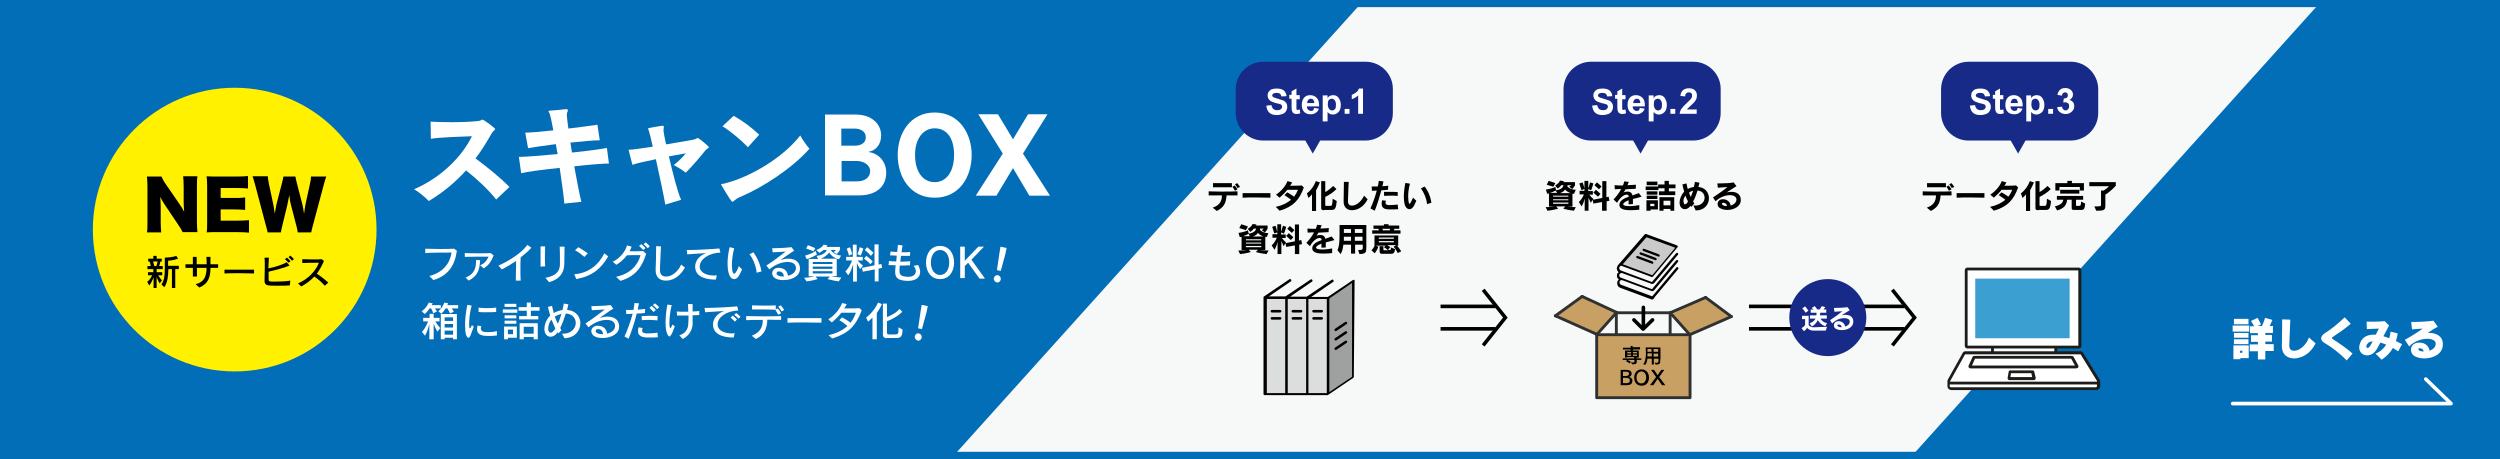 <?xml version="1.0" encoding="utf-8"?>
<!-- Generator: Adobe Illustrator 26.3.1, SVG Export Plug-In . SVG Version: 6.00 Build 0)  -->
<svg version="1.1" xmlns="http://www.w3.org/2000/svg" xmlns:xlink="http://www.w3.org/1999/xlink" x="0px" y="0px" width="980px"
	 height="180px" viewBox="0 0 980 180" style="enable-background:new 0 0 980 180;" xml:space="preserve">
<style type="text/css">
	.st0{fill:#F7F8F8;}
	.st1{fill:#036EB8;}
	.st2{fill:#C9A063;}
	.st3{fill:#FFFFFF;}
	.st4{fill-rule:evenodd;clip-rule:evenodd;fill:#172A88;}
	.st5{fill:none;stroke:#000000;stroke-width:1.417;stroke-miterlimit:10;}
	.st6{fill:none;stroke:#2F3030;stroke-width:1.134;stroke-linecap:round;stroke-linejoin:round;stroke-miterlimit:10;}
	.st7{fill:none;stroke:#000000;stroke-width:1.417;stroke-linecap:round;stroke-linejoin:round;stroke-miterlimit:10;}
	.st8{fill:#040000;}
	.st9{fill:#DCDDDD;}
	.st10{fill:#9FA0A0;}
	.st11{fill:#C9CACA;}
	.st12{fill:#FFF100;}
	.st13{fill:none;stroke:#FFFFFF;stroke-width:1.417;stroke-linecap:round;stroke-linejoin:round;stroke-miterlimit:10;}
	.st14{fill:#172A88;}
	.st15{fill:#1C1D1B;}
	.st16{fill:#3B9FD2;}
</style>
<g id="レイヤー_2">
	<g>
		<rect class="st0" width="980" height="180"/>
	</g>
	<polygon class="st1" points="372.6,180 0,180 0,0 534.7,0 	"/>
	<g>
		<path class="st1" d="M977.2,2.8v174.3H2.8V2.8H977.2 M980,0H0v180h980V0L980,0z"/>
	</g>
	<polygon class="st1" points="910.4,0 980,0 980,180 748.3,180 	"/>
</g>
<g id="レイヤー_1">
	<g>
		<polygon class="st2" points="633.6,122.6 620.2,116.2 609.7,123.8 625.9,131.2 		"/>
		<polygon class="st2" points="654.7,122.6 668.6,116.6 678.7,124.1 662.4,131.2 		"/>
		<rect x="625.9" y="131.2" class="st2" width="36.6" height="24.7"/>
	</g>
	<g>
		<path class="st3" d="M194.5,78.2c-2.8-3.6-7.6-8.1-11.8-11.4c-3.9,4.3-8.6,8.4-14.6,12c-1.1-1.2-4.2-3.8-5.8-4.6
			c11.1-4.8,19-13.2,22.7-20.8c-5.3,0.2-12.3,0.4-16.1,1l-0.1-6.7c1.9,0.1,4.8,0.2,7.9,0.2c3.8,0,8-0.1,11-0.5
			c0.9-0.1,1-0.5,1.4-0.5c0.6,0,5,3.3,5,3.7c0,0.4-0.9,0.7-1.5,1.9c-1.8,3.2-3.8,6.5-6.2,9.6c4.6,3.4,9.7,7.5,13.3,11.2L194.5,78.2z
			"/>
		<path class="st3" d="M221.2,79.8c-0.1-2.3-0.9-7.8-1.8-14c-6.5,0.7-12.8,1.5-15.1,2.1l-0.9-6.4h0.3c2.4,0,8.4-0.5,14.9-1.1
			c-0.3-1.3-0.5-2.6-0.7-3.9c-4.6,0.6-8.9,1.2-10.9,1.6l-1.1-6.1c2,0,6.2-0.4,11-0.9c-0.6-3.2-1.1-5.7-1.5-6.7
			c-0.1-0.3-0.4-0.6-0.4-0.8c0-0.1,0.1-0.1,0.3-0.2c1.3-0.1,5-0.4,6.5-0.6h0.2c0.4,0,0.6,0.2,0.6,0.4c0,0.2,0,0.3-0.1,0.5
			c-0.3,0.6-0.3,0.9-0.3,1.6c0,0.8,0.3,2.6,0.6,5.1c4.9-0.6,9.5-1.2,11.4-1.5l0.9,6.1h-0.3c-2.1,0-6.4,0.4-11.2,0.9
			c0.2,1.2,0.4,2.5,0.6,3.9c6.1-0.6,11.7-1.4,13.7-1.8l0.8,6.1c-2,0-7.5,0.4-13.6,1.1c1,5.3,2.1,11.4,2.8,13.9L221.2,79.8z"/>
		<path class="st3" d="M260.8,80.2c-0.5-3.1-2.2-10.9-3.7-17.8c-3.9,0.8-7.5,1.6-9.2,2.2l-1.5-5.9c1.6,0,5.3-0.6,9.5-1.2
			c-0.7-3.1-1.3-5.5-1.6-6.4c-0.1-0.3-0.3-0.5-0.3-0.7c0-0.3,5.1-1,5.5-1.1h0.3c0.3,0,0.4,0.1,0.4,0.3c0,0.1,0,0.3,0,0.4
			c0,0.3-0.1,0.6-0.1,0.9c0,0.1,0,0.3,0,0.5c0.1,0.9,0.5,2.8,1,5.2c4.9-0.8,9.5-1.6,10.9-1.9c0.9-0.2,1.2-0.6,1.5-0.6
			c0.5,0,4.4,3.3,4.4,3.6c0,0.3-0.8,0.5-1.6,1.5c-1.8,2.3-4.8,5.8-7.5,8.5c-0.9-0.8-3.6-2.5-4.7-3c1.6-1.2,3.6-3.1,4.7-4.6
			c-1.5,0.3-3.9,0.7-6.6,1.2c1.5,6.4,3.4,14,4.8,17L260.8,80.2z"/>
		<path class="st3" d="M290.2,77.2c-1.3,0.5-1.7,0.9-2.2,1.3c-0.4,0.4-0.6,0.6-0.9,0.6c-0.3,0-1.2-1.3-4.3-6.5
			c0-0.1-0.1-0.2-0.1-0.3c0-0.3,0.7-0.1,1.8-0.5c10-2.6,22.5-10.1,29.2-18.7c0.6,1.3,2.7,4.2,3.6,5.2
			C310.6,65.9,299.3,73.3,290.2,77.2z M293.2,57.7c-2.7-2.8-7-6.4-10-8.2l4.4-4.1c3.4,1.9,7.1,4.6,10,7.4L293.2,57.7z"/>
		<path class="st3" d="M323.4,76.7V44.9h12c6.2,0,10,3.6,10,8.2c0,3.5-2,5.9-4.9,6.4c0,0,0,0,0,0s0,0.1,0,0.1
			c3.9,0.5,6.9,3.7,6.9,8.1c0,5.2-3.6,8.9-10.8,8.9H323.4z M335.1,57.1c2.6,0,4.3-1.2,4.3-3.3c0-2.2-1.9-3.4-4.5-3.4h-5.1v6.7H335.1
			z M335.9,71.1c3.2,0,5.2-1.6,5.2-4c0-2.5-2.5-4-5.4-4h-5.8v8H335.9z"/>
		<path class="st3" d="M351.9,60.7c0-8.3,4.8-16.6,14.5-16.6s14.5,8.4,14.5,16.6c0,8.6-4.8,16.8-14.5,16.8S351.9,69.3,351.9,60.7z
			 M374,60.7c0-6.6-2.9-10.4-7.6-10.4c-4.3,0-7.7,3.8-7.7,10.4c0,6.7,3.1,10.7,7.7,10.7C370.9,71.4,374,67.4,374,60.7z"/>
		<path class="st3" d="M403.5,76.7l-6.4-10.8l-6.5,10.8h-8.1l10.6-16.5l-9.6-15.4h7.7l5.9,9.8l5.9-9.8h7.6L401,60.2l10.6,16.5H403.5
			z"/>
	</g>
	<g>
		<g>
			<path class="st3" d="M168.3,108.2c5.5-1.4,8.2-5.2,8.7-9.2c-2.5,0-8,0-10.3,0.2l0-1.7c1.7,0,3.6,0.1,5.5,0.1c2.1,0,4.1,0,5.8-0.1
				l1.1,0.8c-0.9,6.2-3.6,9.7-9.2,11.5L168.3,108.2z"/>
			<path class="st3" d="M188.2,104c1.9-0.8,2.8-2.1,3.3-3.4c-2.2,0-6.4,0-9.3,0.1l0-1.5c1.6,0.1,3.8,0.1,5.8,0.1
				c1.8,0,3.4,0,4.3-0.1l1.2,0.9c-0.8,2.2-1.9,3.9-3.9,5.1L188.2,104z M182.5,108.8c3.3-1.2,4.1-3.7,4.1-6.2c0-0.2,0-0.4,0-0.7
				l1.6,0.1c-0.2,3.6-0.8,6.1-4.5,8L182.5,108.8z"/>
			<path class="st3" d="M202.2,110.1c0-1.9,0.1-4.1,0.1-6.1c0-0.6,0-1.2,0-1.7c-1.8,1.2-3.6,2.3-5.6,3.3l-1.3-1.5
				c4-1.7,9.3-5.1,11.3-8.1l1.6,1.1c-1.2,1.4-2.7,2.6-4.2,3.8c-0.1,1.4-0.1,3-0.1,4.6c0,1.5,0,3,0.1,4.5H202.2z"/>
			<path class="st3" d="M211.9,104.5c0-1.1,0-2.5,0-4c0-1.5,0-2.9,0-3.9l1.8,0c0,0.9-0.1,2.1-0.1,3.4c0,1.6,0,3.2,0.1,4.4
				L211.9,104.5z M213.8,108.9c4.7-0.8,5.7-3.1,5.7-5.4c0-0.8,0-1.5,0-2.3c0-1.3,0-2.7-0.1-4.5h1.9c-0.1,2.7,0,4.6-0.1,6.9
				c-0.1,3.6-2.1,6-6,7L213.8,108.9z"/>
			<path class="st3" d="M238.4,100.5c-2.7,4.7-6.1,7.7-12.5,8.9l-0.8-1.9c5.9-0.4,9.8-4.1,11.8-8.2L238.4,100.5z M229.1,100.7
				c-0.9-0.8-2.5-2-3.7-2.6l1.3-1.2c1.2,0.7,2.5,1.5,3.7,2.4L229.1,100.7z"/>
			<path class="st3" d="M241.5,108.5c5.5-1.1,8.6-4.6,9.6-8.5c-0.4,0-0.8,0-1.3,0c-1.3,0-2.8,0-4.1,0.1c-1,1.4-2.4,2.7-4.1,3.7
				l-1.4-1.2c3.1-1.5,4.9-4.1,5.6-6.4l1.8,0.5c-0.2,0.6-0.5,1.2-0.8,1.8h0.8c1.5,0,3.2,0,4.5-0.1l1.2,1.1c-1.6,5-4,8.8-10.1,10.6
				L241.5,108.5z M252.1,98c-0.5-0.6-1.1-1.2-1.6-1.6l0.9-0.7c0.6,0.5,1.2,1,1.6,1.6L252.1,98z M253.9,97.3c-0.5-0.5-1-1.1-1.6-1.6
				l0.8-0.7c0.6,0.5,1.2,1,1.6,1.6L253.9,97.3z"/>
			<path class="st3" d="M268.5,104.9c-1.5,2.6-3.9,5.1-7.5,5.1c-2,0-4-1-4-4.1v-0.2c0.1-2.1,0.2-5.1,0.2-8.1v-1.1l1.9,0.1
				c-0.2,3.3-0.3,6.9-0.4,9v0.2c0,1.7,0.8,2.6,2.3,2.6c0.3,0,0.7,0,1.1-0.1c1.7-0.4,3.9-2.1,4.9-4.6L268.5,104.9z"/>
			<path class="st3" d="M280.6,109.6c-2.5,0-8.1-0.4-8.1-5.1c0-2.3,1.7-4.4,4.4-5.3c-2.5,0.2-5.7,0.4-7.5,0.5l-0.2-1.7h0.7
				c2.9,0,8.8-0.3,12.1-0.6l0.4,1.6c-4.6,0.2-8.1,2.6-8.1,5.5c0,2.6,3.2,3.5,5.5,3.5c0.4,0,0.8,0,1.2-0.1L280.6,109.6z"/>
			<path class="st3" d="M290.9,105.6c-1.2,2.7-1.9,3.8-3.1,3.8c-2.4,0-2.6-4.6-2.6-6c0-2.1,0.3-4.4,0.8-6.5l1.8,0.4
				c-0.5,1.9-0.9,4.4-0.9,6.5c0,1.2,0.1,3.5,0.9,3.5c0.6,0,1.5-2,1.8-3L290.9,105.6z M296.6,106.9c-0.1-2.2-1.5-5.8-2.8-7.2l1.5-0.8
				c1.4,1.7,2.8,4.9,3.2,7.5L296.6,106.9z"/>
			<path class="st3" d="M305.3,105c2.3,0,3.4,1.5,3.6,3.1c1.6-0.4,3.1-1.4,3.1-3c0-1.5-1.1-2.4-3.3-2.4c-2.1,0-4.8,0.9-7.1,2.9
				l-1.2-1.5c2.8-1.8,5.3-3.7,7.6-5.5c-1.6,0.1-3.7,0.3-5.1,0.3l-0.2-1.6c0.2,0,0.5,0,0.8,0c2.1,0,5.3-0.2,6.8-0.4l1,1.4
				c-1.4,0.8-3.7,2.5-5.3,3.6c1.1-0.3,2.1-0.5,3-0.5c3.5,0,4.6,2,4.6,3.9c0,3.1-3.4,4.5-6.5,4.5c-3,0-4.4-1.2-4.4-2.7
				c0-1,0.8-2,2.2-2.1H305.3z M307.3,108.4c-0.1-1-0.6-2-2-2h-0.1c-0.5,0-0.8,0.4-0.8,0.8c0,0.7,1.1,1.2,2.6,1.2H307.3z"/>
			<path class="st3" d="M328.8,110.3c-1.8-0.2-4.4-0.9-4.4-0.9l0.9-1h-5.6l0.8,1c0,0-2.2,0.7-4.3,0.9l-1-1.4c2.6-0.1,4-0.6,4-0.6
				H317v-6.8h3.7l-0.6-1.2c0,0,3.2-0.2,4-2.3h-1.2c-0.9,0.7-1.7,1.1-1.7,1.1L320,98c0,0,1.9-0.6,2.9-2.1l1.5,0.3
				c-0.1,0.2-0.4,0.5-0.5,0.6h5.4v1c0,0-0.4,1-1.3,1.8l-1.2-0.8c0.7-0.5,0.9-0.8,0.9-0.8h-2v0c0.2,0.4,1.1,1.8,4,2.2l-0.8,1.4
				c-2.1-0.4-3.3-1.7-3.9-2.6c-0.8,1.2-2.4,2.1-3.3,2.4h6.3v6.8h-2.2c0,0,1.5,0.4,4,0.6L328.8,110.3z M320.2,99.8
				c-1.9,1.2-4,1.8-4,1.8l-0.6-1.4c0,0,2.3-0.6,4.2-1.8L320.2,99.8z M318.9,98.5c0,0-1.2-0.5-2.9-1.1l0.7-1.3
				c1.7,0.6,2.9,1.2,2.9,1.2L318.9,98.5z M326.3,102.7h-7.7v0.8h7.7V102.7z M326.3,104.5h-7.7v0.9h7.7V104.5z M326.3,106.3h-7.7v0.9
				h7.7V106.3z"/>
			<path class="st3" d="M334.4,110.3v-6.7c0,0-0.7,2.8-1.9,4.3l-1.1-1.5c1.3-1.3,2.2-3.1,2.6-4.3h-2.3v-1.4h2.6v-4.8h1.5v4.8h2.4
				v1.4h-2c0.9,1.2,2.1,2,2.1,2l-1.1,1.4c0,0-0.8-1.2-1.3-2.4v7.3H334.4z M332.8,100.2c-0.4-1.6-0.9-2.7-0.9-2.7l1.3-0.6
				c0,0,0.5,1.3,0.9,2.7L332.8,100.2z M336.1,99.6c0,0,0.6-1.3,0.9-2.7l1.4,0.5c-0.3,1.4-1,2.8-1,2.8L336.1,99.6z M342.9,110.3v-4.7
				l-4.7,0.9l-0.3-1.5l4.9-1v-8.2h1.6v7.9l1.1-0.2l0.3,1.5l-1.4,0.3v5H342.9z M341.2,103.6c-1.1-1.3-2.5-2.2-2.5-2.2l0.9-1.1
				c0,0,1.4,1,2.5,2.2L341.2,103.6z M341.4,100.3C340.3,99,339,98,339,98l0.9-1.1c0,0,1.4,1.1,2.5,2.2L341.4,100.3z"/>
			<path class="st3" d="M355.8,110.1c-3.4-0.1-4.9-0.9-4.9-3.5c0-0.5,0-0.7,0.2-2.6c-0.9,0-1.9-0.1-2.8-0.1l0.2-1.6
				c0.8,0.1,1.7,0.2,2.8,0.2c0.1-0.7,0.2-1.5,0.2-2.3c-0.9,0-1.8-0.1-2.6-0.1l0.2-1.5c0.7,0.1,1.6,0.1,2.6,0.2c0.1-1,0.2-2,0.3-2.8
				l1.8,0.2c-0.1,0.8-0.3,1.7-0.4,2.7c1.2,0,2.5,0,3.4-0.1l-0.1,1.5c-0.7,0-1.4,0-2.2,0c-0.4,0-0.9,0-1.3,0
				c-0.1,0.7-0.2,1.5-0.3,2.3c1.4,0,2.8-0.1,3.9-0.2l-0.1,1.6c-1.1,0-2.2,0.1-3.3,0.1h-0.7c0,0.4-0.1,1-0.1,1.5c0,0.3,0,0.5,0,0.7
				c0,1.4,0.6,2.1,3.3,2.2h0.2c2,0,2.9-1,2.9-2.2c0-0.7-0.3-1.4-0.9-2.1l1.8-0.3c0.5,1,0.8,1.9,0.8,2.7c0,2-1.6,3.5-4.7,3.5H355.8z"
				/>
			<path class="st3" d="M363,102.9c0-3.6,2-6.5,5.5-6.5c3.5,0,5.5,2.9,5.5,6.5c0,3.7-2,6.5-5.5,6.5C365,109.4,363,106.6,363,102.9z
				 M372.1,102.9c0-2.9-1.4-4.9-3.6-4.9c-2.1,0-3.6,2-3.6,4.9c0,2.9,1.5,4.9,3.6,4.9C370.6,107.8,372.1,105.8,372.1,102.9z"/>
			<path class="st3" d="M383.9,109.1l-4.4-6.1l-1.3,1.3v4.7h-1.8V96.7h1.8v5.5l5.3-5.5h2.2l-4.9,5.1l5.3,7.4H383.9z"/>
			<path class="st3" d="M170.5,120.9c0.4,0.6,0.8,1.2,0.8,1.2l-1.5,0.7c0,0-0.2-0.9-0.8-1.9h-0.6c-1,1.5-1.9,2.2-1.9,2.2l-1.2-1.1
				c0,0,1.7-1,2.8-3.4l1.5,0.3c-0.1,0.2-0.3,0.5-0.4,0.7h3.6v1.3H170.5z M168.3,133v-6c-0.3,1.3-0.8,3-1.7,4.6l-1.2-1.5
				c1.6-1.7,2.4-4.1,2.4-4.1h-1.9v-1.4h2.5v-1.6h1.6v1.6h2.3v1.4h-1.6c0.4,0.8,1.1,1.8,1.9,2.6l-1.1,1.4c0,0-0.9-1.3-1.5-3.2v6.2
				H168.3z M177.1,120.9c0.4,0.6,0.8,1.3,0.8,1.3l-1.5,0.7c0,0-0.3-0.8-1-2h-0.7c-0.8,1.3-1.7,2.1-1.7,2.1l-1.2-1
				c0,0,1.4-0.9,2.4-3.4l1.5,0.3c-0.1,0.2-0.2,0.5-0.4,0.7h4.3v1.3H177.1z M177.6,133v-0.6h-3.3v0.6h-1.5v-9.9h6.3v9.9H177.6z
				 M177.6,124.4h-3.3v1.4h3.3V124.4z M177.6,127h-3.3v1.4h3.3V127z M177.6,129.6h-3.3v1.6h3.3V129.6z"/>
			<path class="st3" d="M185.7,128.1c-0.6,1.4-1,2.9-1.4,3.7c-0.2,0.4-0.5,0.6-0.7,0.6c-0.8,0-1.3-2-1.3-4.9c0-2.3,0.3-5.2,0.9-8
				l1.7,0.3c-0.8,2.6-1,5.8-1,7.4c0,1.1,0.1,1.5,0.3,1.5c0.2,0,0.4-0.3,0.8-1.3L185.7,128.1z M194.8,131.5c-1,0.1-2,0.2-3,0.2
				c-1.9,0-4.8,0-4.8-2.7c0-0.4,0.1-0.9,0.2-1.4l1.5,0.3c-0.1,0.3-0.2,0.5-0.2,0.8c0,1.3,1.2,1.5,2.7,1.5c1.1,0,2.4-0.1,3.6-0.4
				V131.5z M194.5,122.3c-1.4,0.1-2.9,0.1-4.3,0.1c-0.9,0-1.8,0-2.6-0.1l0-1.7c0.8,0.1,2.1,0.2,3.3,0.2c1.3,0,2.6-0.1,3.6-0.2V122.3
				z"/>
			<path class="st3" d="M197.1,122.6v-1.3h5.7v1.3H197.1z M199.1,132.4v0.6h-1.5v-5h5v4.4H199.1z M197.8,120.3v-1.2h4.6v1.2H197.8z
				 M197.8,126.9v-1.2h4.6v1.2H197.8z M197.8,124.8v-1.2h4.6v1.2H197.8z M201.1,129.2h-2v1.8h2V129.2z M203.5,125.2v-1.3h3v-2.1
				h-3.2v-1.4h3.2v-1.8h1.6v1.8h3.4v1.4h-3.4v2.1h2.9v1.3H203.5z M209.2,133v-0.9h-3.9v0.9h-1.6v-6.3h7.1v6.3H209.2z M209.2,128.1
				h-3.9v2.7h3.9V128.1z"/>
			<path class="st3" d="M220.3,130.8c0.2,0,0.5,0,0.7,0c2.7,0,4.7-2,4.7-4.2c0-1.7-1.2-3.6-3.9-3.7c-0.7,2.2-1.4,4.1-2.2,5.7
				c0.2,0.3,0.3,0.5,0.5,0.8l-1.2,1.3c-0.1-0.2-0.2-0.3-0.3-0.5l-0.1,0.2c-0.8,1.1-1.8,1.6-2.7,1.6c-1.3,0-2.4-1.1-2.4-3
				c0-0.7,0.2-3.3,2.3-5.3c-0.4-1.1-0.6-2.2-0.9-3.4l1.6-0.4c0.2,0.9,0.4,1.8,0.7,2.8c1-0.6,2.3-1,3.4-1.2c0.2-0.8,0.4-1.6,0.5-2.5
				l1.8,0.3c-0.2,0.7-0.3,1.5-0.5,2.2c3.8,0.3,5.2,3,5.2,5.2c0,2.8-2,5.7-6.2,5.9L220.3,130.8z M216.2,125.3
				c-1.3,1.4-1.3,3.4-1.3,3.6c0,1,0.4,1.5,0.9,1.5c0.9,0,1.6-1.2,1.9-1.6C217.2,127.6,216.7,126.5,216.2,125.3z M217.5,124.1
				c0.3,1,0.7,1.9,1.2,2.8c0.5-1.2,1-2.5,1.4-3.9C219.2,123.3,218.3,123.6,217.5,124.1z"/>
			<path class="st3" d="M234.4,127.7c2.3,0,3.4,1.5,3.6,3.1c1.6-0.4,3.1-1.4,3.1-3c0-1.5-1.1-2.4-3.3-2.4c-2.1,0-4.8,0.9-7.1,2.9
				l-1.2-1.5c2.8-1.8,5.3-3.7,7.6-5.5c-1.6,0.1-3.7,0.3-5.1,0.3l-0.2-1.6c0.2,0,0.5,0,0.8,0c2.1,0,5.3-0.2,6.8-0.4l1,1.4
				c-1.4,0.8-3.7,2.5-5.3,3.6c1.1-0.3,2.1-0.5,3-0.5c3.5,0,4.6,2,4.6,3.9c0,3.1-3.4,4.5-6.5,4.5c-3,0-4.4-1.2-4.4-2.7
				c0-1,0.8-2,2.2-2.1H234.4z M236.4,131c-0.1-1-0.6-2-2-2h-0.1c-0.5,0-0.8,0.4-0.8,0.8c0,0.7,1.1,1.2,2.6,1.2H236.4z"/>
			<path class="st3" d="M244.8,131.9c1-2.1,2.3-5.6,3.2-8.9c-0.9,0-1.8,0.1-2.5,0.1l-0.1-1.6c0.4,0,0.9,0,1.4,0c0.5,0,1,0,1.5,0
				c0.2-0.9,0.4-1.9,0.4-2.7l1.8,0.1c-0.2,0.8-0.4,1.6-0.5,2.5c1.1-0.1,2.1-0.2,2.9-0.3l-0.1,1.6c-0.9,0.1-2,0.2-3.2,0.2
				c-0.8,3.4-2,6.9-3.2,9.9L244.8,131.9z M257.9,132.2c-1.2,0.1-2.5,0.1-3.6,0.1c-1.4,0-4.2,0-4.2-2.5c0-0.4,0.1-0.9,0.2-1.5
				l1.6,0.3c-0.1,0.4-0.2,0.7-0.2,0.9c0,1.2,1.3,1.2,2.3,1.2c1.1,0,2.6-0.1,3.7-0.3L257.9,132.2z M257.7,125.6c-1-0.1-2-0.2-3-0.2
				s-2.1,0-3.1,0.1l-0.1-1.6c0.9,0,1.9-0.1,2.9-0.1c1.1,0,2.3,0,3.4,0.1L257.7,125.6z M256.2,122.3c-0.5-0.5-1.1-1.1-1.6-1.6
				l0.8-0.8c0.6,0.5,1.2,1,1.7,1.6L256.2,122.3z M257.6,121.2c-0.5-0.5-1-1.1-1.7-1.6l0.8-0.7c0.6,0.4,1.2,1,1.7,1.5L257.6,121.2z"
				/>
			<path class="st3" d="M264.5,127.9c-0.1,0.3-1.3,4-2.1,4c-0.3,0-1.5-1-1.5-5.3c0-2,0.2-4.5,0.7-7.2l1.7,0.2
				c-0.6,2.4-0.9,5.2-0.9,7c0,0.4,0,2,0.4,2c0.2,0,0.4-0.4,0.8-1.4L264.5,127.9z M266.3,131.4c2.1-0.5,3.4-2.2,3.5-4.3
				c0-0.7,0.1-1.4,0.1-2.2c0-0.4,0-0.8,0-1.2c-0.9,0-1.9,0-2.8,0c-0.6,0-1.2,0-1.7,0l-0.1-1.6c0.8,0.1,1.9,0.1,3,0.1
				c0.5,0,1,0,1.5,0c0-1-0.1-2-0.1-3l1.8,0c0,0.4,0,0.8,0,1.2c0,0.6,0,1.2,0,1.7c1,0,1.9-0.1,2.6-0.2v1.6c-0.7,0-1.6,0.1-2.6,0.1
				c0,0.5,0,1.1,0,1.6c0,0.7,0,1.4,0,2c-0.1,2-1.3,4.4-3.9,5.7L266.3,131.4z"/>
			<path class="st3" d="M287.6,132.3c-2.5,0-8.1-0.4-8.1-5.1c0-2.3,1.7-4.4,4.4-5.3c-2.5,0.2-5.7,0.4-7.5,0.5l-0.2-1.7h0.7
				c2.9,0,8.8-0.3,12.1-0.6l0.4,1.6c-4.6,0.2-8.1,2.6-8.1,5.5c0,2.6,3.2,3.5,5.5,3.5c0.4,0,0.8,0,1.2-0.1L287.6,132.3z M288.1,126.1
				c-0.5-0.5-1.1-1.1-1.7-1.6l0.8-0.8c0.6,0.5,1.2,1,1.7,1.5L288.1,126.1z M289.5,124.9c-0.5-0.5-1.1-1.1-1.7-1.5l0.8-0.7
				c0.6,0.4,1.2,1,1.7,1.5L289.5,124.9z"/>
			<path class="st3" d="M306.2,125.4c-1.3,0-3.3,0-5.4-0.1c-0.1,3.5-1.2,6-4.5,7.6l-1.6-1.3c3.2-1.2,4.3-3.4,4.3-5.9v-0.3
				c-2.5,0-5,0-6.5,0.1v-1.6c1.5,0,3.9,0.1,6.4,0.1c2.7,0,5.5,0,7.3-0.1V125.4z M305.1,123.4c-0.4-0.6-0.8-1.3-1.2-2l0.1,0
				c-1.3,0-3-0.1-4.7-0.1c-1.7,0-3.4,0-4.5,0v-1.6c1.1,0,2.7,0.1,4.3,0.1c1.8,0,3.7,0,5-0.1v1.6l0.8-0.4c0.5,0.6,0.9,1.2,1.3,1.9
				L305.1,123.4z M306.4,122.1c-0.4-0.6-0.8-1.3-1.3-1.9l1-0.5c0.5,0.6,0.9,1.2,1.3,1.8L306.4,122.1z"/>
			<path class="st3" d="M322,126.5c-1.4,0-4-0.1-6.6-0.1c-2.6,0-5.2,0-6.7,0.1v-1.8c1.1,0,3.6,0,6.2,0c3,0,6,0,7.1,0V126.5z"/>
			<path class="st3" d="M324.8,131.4c3-0.7,5.5-1.9,7.4-3.6c-0.9-0.8-2.1-1.7-3.2-2.3l1.1-1.1c1.1,0.6,2.3,1.3,3.3,2.1
				c0.9-1.1,1.6-2.4,2.1-3.9c-1.3,0-3.7,0-5.7,0c-1,1.3-2.2,2.5-3.7,3.8l-1.4-1.2c3-2,4.5-4.2,5.4-6.4l1.8,0.4
				c-0.3,0.6-0.6,1.2-1,1.7h1.7c1.4,0,2.9,0,4.3-0.1l0.9,0.8c-2.4,6.4-5.3,9.1-11.6,11.1L324.8,131.4z"/>
			<path class="st3" d="M342,133v-8.5c-1,1-1.7,1.6-1.7,1.6l-0.8-1.6c1.7-1.2,3.7-3.6,4.7-5.9l1.5,0.6c-0.5,1.3-1.3,2.5-2,3.5V133
				H342z M347.6,132.6c-0.6,0-1.5-0.3-1.5-1.4v-12.2h1.6v5.3c1.2-0.5,3.5-1.5,4.9-3.2l1.1,1.1c-1.9,2-4.8,3.3-6,3.7v4.6
				c0,0.4,0.3,0.6,0.6,0.6h2.3c1.6,0,1.6-0.3,1.6-2.4v-0.4l1.6,0.9c0,2.8-0.9,3.3-2.3,3.3H347.6z"/>
		</g>
		<g>
			<path class="st3" d="M358.6,131.8c0.2-0.8,0.9-1.3,1.6-1.1c0.8,0.2,1.2,0.8,1.1,1.7c-0.2,0.8-0.9,1.3-1.6,1.1
				S358.5,132.6,358.6,131.8z M360.9,121.9l0.4-2.4l2.4,0.5l-0.5,2.4l-1.8,6.6l-1.5-0.3L360.9,121.9z"/>
		</g>
		<g>
			<path class="st3" d="M389.6,109c0.2-0.8,0.9-1.3,1.6-1.1c0.8,0.2,1.2,0.8,1.1,1.7c-0.2,0.8-0.9,1.3-1.6,1.1
				S389.4,109.8,389.6,109z M391.8,99.1l0.4-2.4l2.4,0.5l-0.5,2.4l-1.8,6.6l-1.5-0.3L391.8,99.1z"/>
		</g>
	</g>
	<path class="st4" d="M535.3,24.2h-40.1c-5.9,0-10.8,4.8-10.8,10.8v9.3c0,5.9,4.8,10.8,10.8,10.8h16.5l2.9,5.1l2.9-5.1h17.7
		c5.9,0,10.8-4.8,10.8-10.8V35C546.1,29.1,541.3,24.2,535.3,24.2z"/>
	<g>
		<path class="st3" d="M496.4,41.4l2-0.2c0.1,0.7,0.4,1.1,0.7,1.5c0.4,0.3,0.9,0.5,1.5,0.5c0.7,0,1.1-0.1,1.5-0.4
			c0.3-0.3,0.5-0.6,0.5-1c0-0.2-0.1-0.4-0.2-0.6c-0.1-0.2-0.4-0.3-0.7-0.4c-0.2-0.1-0.8-0.2-1.6-0.4c-1.1-0.3-1.8-0.6-2.3-1
			c-0.6-0.6-0.9-1.2-0.9-2c0-0.5,0.1-1,0.4-1.4c0.3-0.4,0.7-0.8,1.2-1c0.5-0.2,1.2-0.3,2-0.3c1.3,0,2.2,0.3,2.8,0.8
			c0.6,0.6,1,1.3,1,2.2l-2,0.1c-0.1-0.5-0.3-0.9-0.6-1.1c-0.3-0.2-0.7-0.3-1.3-0.3c-0.6,0-1,0.1-1.4,0.4c-0.2,0.2-0.3,0.4-0.3,0.6
			c0,0.2,0.1,0.4,0.3,0.6c0.3,0.2,0.9,0.4,1.9,0.7s1.7,0.5,2.2,0.7c0.5,0.2,0.8,0.6,1.1,1c0.3,0.4,0.4,1,0.4,1.6
			c0,0.6-0.2,1.1-0.5,1.6s-0.8,0.9-1.4,1.1s-1.3,0.4-2.2,0.4c-1.3,0-2.2-0.3-2.9-0.9S496.5,42.5,496.4,41.4z"/>
		<path class="st3" d="M509.5,37.4v1.5h-1.3v2.9c0,0.6,0,0.9,0,1c0,0.1,0.1,0.2,0.2,0.2c0.1,0.1,0.2,0.1,0.3,0.1
			c0.2,0,0.4-0.1,0.8-0.2l0.2,1.5c-0.4,0.2-1,0.3-1.5,0.3c-0.3,0-0.7-0.1-0.9-0.2s-0.5-0.3-0.6-0.5c-0.1-0.2-0.2-0.4-0.3-0.7
			c0-0.2-0.1-0.7-0.1-1.4v-3.2h-0.9v-1.5h0.9v-1.4l1.9-1.1v2.6H509.5z"/>
		<path class="st3" d="M515.1,42.3l1.9,0.3c-0.2,0.7-0.6,1.2-1.2,1.6c-0.5,0.4-1.2,0.6-2,0.6c-1.3,0-2.2-0.4-2.8-1.2
			c-0.5-0.7-0.7-1.5-0.7-2.5c0-1.2,0.3-2.1,0.9-2.8s1.4-1,2.4-1c1.1,0,1.9,0.4,2.6,1.1s0.9,1.8,0.9,3.3h-4.8c0,0.6,0.2,1,0.5,1.3
			s0.7,0.5,1.1,0.5c0.3,0,0.6-0.1,0.8-0.2S515,42.7,515.1,42.3z M515.2,40.4c0-0.6-0.2-1-0.4-1.3s-0.6-0.4-1-0.4
			c-0.4,0-0.8,0.2-1,0.5s-0.4,0.7-0.4,1.2H515.2z"/>
		<path class="st3" d="M518.6,37.4h1.8v1.1c0.2-0.4,0.5-0.7,0.9-0.9s0.8-0.3,1.3-0.3c0.8,0,1.6,0.3,2.1,1s0.9,1.6,0.9,2.8
			c0,1.2-0.3,2.2-0.9,2.8s-1.3,1-2.2,1c-0.4,0-0.8-0.1-1.1-0.2c-0.3-0.2-0.7-0.4-1-0.8v3.7h-1.9V37.4z M520.5,40.9
			c0,0.8,0.2,1.4,0.5,1.8s0.7,0.6,1.2,0.6c0.4,0,0.8-0.2,1.1-0.5s0.4-0.9,0.4-1.8c0-0.8-0.2-1.3-0.5-1.7s-0.7-0.6-1.1-0.6
			c-0.5,0-0.9,0.2-1.2,0.5S520.5,40.1,520.5,40.9z"/>
		<path class="st3" d="M527.1,44.6v-1.9h1.9v1.9H527.1z"/>
		<path class="st3" d="M534.3,44.6h-1.9v-7.2c-0.7,0.7-1.5,1.1-2.5,1.5v-1.7c0.5-0.2,1-0.5,1.6-0.9s1-1,1.2-1.6h1.6V44.6z"/>
	</g>
	<path class="st4" d="M663.8,24.2h-40.1c-5.9,0-10.8,4.8-10.8,10.8v9.3c0,5.9,4.8,10.8,10.8,10.8h16.5l2.9,5.1l2.9-5.1h17.7
		c5.9,0,10.8-4.8,10.8-10.8V35C674.6,29.1,669.7,24.2,663.8,24.2z"/>
	<g>
		<path class="st3" d="M624.1,41.4l2-0.2c0.1,0.7,0.4,1.1,0.7,1.5c0.4,0.3,0.9,0.5,1.5,0.5c0.7,0,1.1-0.1,1.5-0.4
			c0.3-0.3,0.5-0.6,0.5-1c0-0.2-0.1-0.4-0.2-0.6c-0.1-0.2-0.4-0.3-0.7-0.4c-0.2-0.1-0.8-0.2-1.6-0.4c-1.1-0.3-1.8-0.6-2.3-1
			c-0.6-0.6-0.9-1.2-0.9-2c0-0.5,0.1-1,0.4-1.4c0.3-0.4,0.7-0.8,1.2-1c0.5-0.2,1.2-0.3,2-0.3c1.3,0,2.2,0.3,2.8,0.8
			c0.6,0.6,1,1.3,1,2.2l-2,0.1c-0.1-0.5-0.3-0.9-0.6-1.1c-0.3-0.2-0.7-0.3-1.3-0.3c-0.6,0-1,0.1-1.4,0.4c-0.2,0.2-0.3,0.4-0.3,0.6
			c0,0.2,0.1,0.4,0.3,0.6c0.3,0.2,0.9,0.4,1.9,0.7s1.7,0.5,2.2,0.7c0.5,0.2,0.8,0.6,1.1,1c0.3,0.4,0.4,1,0.4,1.6
			c0,0.6-0.2,1.1-0.5,1.6s-0.8,0.9-1.4,1.1s-1.3,0.4-2.2,0.4c-1.3,0-2.2-0.3-2.9-0.9S624.3,42.5,624.1,41.4z"/>
		<path class="st3" d="M637.2,37.4v1.5h-1.3v2.9c0,0.6,0,0.9,0,1c0,0.1,0.1,0.2,0.2,0.2c0.1,0.1,0.2,0.1,0.3,0.1
			c0.2,0,0.4-0.1,0.8-0.2l0.2,1.5c-0.4,0.2-1,0.3-1.5,0.3c-0.3,0-0.7-0.1-0.9-0.2s-0.5-0.3-0.6-0.5c-0.1-0.2-0.2-0.4-0.3-0.7
			c0-0.2-0.1-0.7-0.1-1.4v-3.2h-0.9v-1.5h0.9v-1.4l1.9-1.1v2.6H637.2z"/>
		<path class="st3" d="M642.8,42.3l1.9,0.3c-0.2,0.7-0.6,1.2-1.2,1.6c-0.5,0.4-1.2,0.6-2,0.6c-1.3,0-2.2-0.4-2.8-1.2
			c-0.5-0.7-0.7-1.5-0.7-2.5c0-1.2,0.3-2.1,0.9-2.8s1.4-1,2.4-1c1.1,0,1.9,0.4,2.6,1.1s0.9,1.8,0.9,3.3h-4.8c0,0.6,0.2,1,0.5,1.3
			s0.7,0.5,1.1,0.5c0.3,0,0.6-0.1,0.8-0.2S642.7,42.7,642.8,42.3z M643,40.4c0-0.6-0.2-1-0.4-1.3s-0.6-0.4-1-0.4
			c-0.4,0-0.8,0.2-1,0.5s-0.4,0.7-0.4,1.2H643z"/>
		<path class="st3" d="M646.4,37.4h1.8v1.1c0.2-0.4,0.5-0.7,0.9-0.9s0.8-0.3,1.3-0.3c0.8,0,1.6,0.3,2.1,1s0.9,1.6,0.9,2.8
			c0,1.2-0.3,2.2-0.9,2.8s-1.3,1-2.2,1c-0.4,0-0.8-0.1-1.1-0.2c-0.3-0.2-0.7-0.4-1-0.8v3.7h-1.9V37.4z M648.3,40.9
			c0,0.8,0.2,1.4,0.5,1.8s0.7,0.6,1.2,0.6c0.4,0,0.8-0.2,1.1-0.5s0.4-0.9,0.4-1.8c0-0.8-0.2-1.3-0.5-1.7s-0.7-0.6-1.1-0.6
			c-0.5,0-0.9,0.2-1.2,0.5S648.3,40.1,648.3,40.9z"/>
		<path class="st3" d="M654.8,44.6v-1.9h1.9v1.9H654.8z"/>
		<path class="st3" d="M665.1,42.8v1.8h-6.7c0.1-0.7,0.3-1.3,0.7-1.9s1.1-1.4,2.2-2.4c0.9-0.8,1.4-1.4,1.6-1.6
			c0.3-0.4,0.4-0.8,0.4-1.2c0-0.4-0.1-0.8-0.3-1c-0.2-0.2-0.5-0.3-1-0.3c-0.4,0-0.7,0.1-1,0.4s-0.4,0.6-0.4,1.2l-1.9-0.2
			c0.1-1.1,0.5-1.8,1.1-2.3s1.4-0.7,2.3-0.7c1,0,1.8,0.3,2.3,0.8s0.8,1.2,0.8,2c0,0.5-0.1,0.9-0.2,1.3c-0.2,0.4-0.4,0.8-0.8,1.3
			c-0.2,0.3-0.7,0.7-1.3,1.3s-1,0.9-1.2,1.1c-0.2,0.2-0.3,0.4-0.4,0.5H665.1z"/>
	</g>
	<g>
		<path d="M485.1,76.6c-0.8,0-2.5,0-4.3,0c-0.2,3.5-1.4,4.8-3.8,6.1l-1.6-1.3c2.7-0.9,3.6-2.6,3.6-4.8c-2.2,0-4.3,0-5.2,0V75
			c0.8,0,2.5,0.1,4.4,0.1c2.7,0,5.7,0,6.9-0.1V76.6z M482.9,73.4c-0.6,0-1.9,0-3.3,0c-1.5,0-3.2,0-4.1,0v-1.6c0.9,0,2.4,0,3.9,0
			c1.5,0,2.9,0,3.5,0V73.4z M484.1,74.8c-0.3-0.5-0.6-1.1-1-1.6l0.9-0.5c0.4,0.5,0.8,1,1.1,1.5L484.1,74.8z M485.1,73.7
			c-0.3-0.5-0.6-1-1-1.5l0.9-0.4c0.4,0.5,0.8,1,1.1,1.5L485.1,73.7z"/>
		<path d="M498.1,77.5c-1.4,0-3.5-0.1-5.6-0.1c-2.1,0-4.1,0-5.4,0.1v-1.8c1.2,0,3,0,4.8,0c2.2,0,4.6,0,6.1,0V77.5z"/>
		<path d="M500.1,81.1c2.7-0.6,4.6-1.6,6-2.8c-0.8-0.6-1.8-1.3-2.6-1.8l1.1-1.1c0.8,0.4,1.8,1.1,2.7,1.7c0.6-0.8,1.1-1.7,1.5-2.7
			c-1.5,0-3,0-4.2,0c-0.8,1.1-1.8,2-3,3.1l-1.4-1.2c2-1.3,3.8-3.4,4.5-5.3l1.8,0.5c-0.2,0.5-0.5,0.9-0.8,1.3h1.6c1,0,2,0,3-0.1
			l0.8,0.8c-1.7,4.7-4,7.5-9.5,9.1L500.1,81.1z"/>
		<path d="M514.3,82.6v-6.4c-0.5,0.6-0.9,1-1.4,1.4l-0.6-1.8c1.6-1.2,2.8-2.9,3.5-4.8l1.6,0.5c-0.5,1.2-1,2.2-1.5,3.1v8.1H514.3z
			 M519.1,82.4c-0.8,0-1.2-0.1-1.2-0.8V71h1.6v4.3c1.2-0.7,2.2-1.5,3.1-2.4l1.3,1.2c-1.2,1.3-3,2.4-4.4,3.1v3.3
			c0,0.2,0.2,0.2,0.3,0.2h1.7c0.6,0,0.8-0.2,0.9-2.8l1.6,0.9c-0.3,3.3-0.8,3.5-2.3,3.5H519.1z"/>
		<path d="M536.1,78.1c-1.2,2.5-3.5,4.3-6.1,4.3c-1.8,0-3.3-1-3.3-3.4v-0.1c0-1.2,0.1-4.3,0.1-6.8v-0.8l1.9,0
			c-0.2,2.5-0.2,6.7-0.3,7.6v0c0,1.2,0.6,1.7,1.5,1.7c2.5,0,4.3-2.7,4.8-3.9L536.1,78.1z"/>
		<path d="M537.2,81.7c1-2.1,1.9-4.7,2.5-7c-0.7,0-1.4,0.1-1.9,0.1l-0.1-1.7c0.3,0,0.6,0,1.1,0c0.4,0,0.8,0,1.3,0
			c0.2-0.8,0.3-1.5,0.4-2.2l1.8,0.2c-0.1,0.6-0.2,1.2-0.4,1.9c0.8-0.1,1.7-0.1,2.3-0.2l-0.1,1.6c-0.8,0.1-1.7,0.1-2.6,0.2
			c-0.7,2.6-1.6,5.5-2.6,8L537.2,81.7z M548.1,82c-0.9,0.1-2.1,0.1-3.1,0.1c-1.3,0-3.4,0-3.4-2.2c0-0.4,0.1-0.9,0.2-1.4l1.5,0.2
			c-0.1,0.3-0.2,0.6-0.2,0.8c0,0.5,0.4,0.9,1.3,0.9h0.2c0.9,0,2.1-0.1,3.3-0.2L548.1,82z M547.9,76.8c-0.8-0.1-1.7-0.1-2.7-0.1
			c-0.8,0-1.7,0-2.6,0.1l-0.1-1.6c0.9,0,1.7,0,2.6,0c0.9,0,1.8,0,2.8,0.1L547.9,76.8z"/>
		<path d="M555.2,78.7c-1.1,2.7-1.8,3.3-2.7,3.3c-0.8,0-1.6-0.7-1.9-2c-0.2-0.8-0.3-1.9-0.3-2.9c0-1.9,0.3-4,0.6-5.4l1.8,0.3
			c-0.5,1.7-0.7,3.5-0.7,5.1c0,0.4,0.1,2.8,0.5,2.8c0.3,0,0.9-1.2,1.4-2.4L555.2,78.7z M559.4,80c-0.2-2.1-1.1-4.4-2.4-6.1l1.4-0.8
			c1.4,1.6,2.4,4.1,2.7,6.4L559.4,80z"/>
		<path d="M496.5,99.6c-2.2-0.2-4.2-0.8-4.2-0.8l0.8-0.9h-3.6l0.8,0.9c0,0-2,0.6-4.2,0.8l-0.7-1.4c1.3,0,2.5-0.1,3.5-0.2h-2.2v-5.2
			c-0.5,0.1-0.7,0.2-0.7,0.2l-0.5-1.7c0,0,1.9-0.2,3.7-1l0.3,1.3c0.6-0.1,2.6-0.4,2.9-2h-0.9c-0.5,0.8-1.4,1.3-1.4,1.3l-1-1.2
			c0,0,1.5-0.7,1.9-1.9l1.5,0.2c0,0.1-0.1,0.3-0.1,0.4h4.5v1.2c0,0-0.4,0.9-1.1,1.5l-1.2-0.9c0.4-0.2,0.6-0.4,0.8-0.6H494l-0.1,0.5
			c0.7,0.8,2,1.3,3.3,1.3l-0.6,1.5c-0.2,0-0.4-0.1-0.6-0.1V98h-2.2c1,0.1,2.2,0.2,3.5,0.2L496.5,99.6z M488.4,90.2
			c0,0-1.3-0.4-2.6-0.8l0.8-1.5c1.4,0.4,2.6,0.9,2.6,0.9L488.4,90.2z M489.4,91.7c-0.7,0.4-1.5,0.7-2.2,0.9h2.8L489.4,91.7z
			 M494.4,93.8h-6v0.4h6V93.8z M494.4,95.1h-6v0.4h6V95.1z M494.4,96.4h-6v0.5h6V96.4z M495.3,92.7c-0.9-0.3-1.7-0.8-2.2-1.4
			c-0.4,0.7-1.1,1.1-2,1.4H495.3z"/>
		<path d="M507.6,99.6v-3.4l-3.4,0.6l-0.3-1.5l-0.7,1.2c-0.2-0.4-0.6-1.2-0.9-2v5.1h-1.5v-4.8c-0.2,1.1-0.8,2.5-1.2,3.1l-1.1-1.7
			c0.8-0.7,1.5-1.8,2-3h-1.7v-1.4h1.9v-0.7l-1.2,0.4c-0.5-1.7-0.8-2.6-0.8-2.6l1.3-0.4c0,0,0.4,1,0.7,2.4v-3h1.5v3
			c0.4-1.2,0.7-2.4,0.7-2.4l1.3,0.4c0,0-0.5,1.9-0.9,2.7l-1.1-0.5v0.8h1.8v1.4h-1.5c0.5,0.7,1.1,1.3,1.6,1.7l-0.1,0.3l3.6-0.7v-6.6
			h1.6v6.3l0.9-0.2l0.3,1.6l-1.1,0.2v3.7H507.6z M506,94.1c-0.7-0.6-1.8-1.6-1.8-1.6l1-1.1c0,0,1,0.8,1.8,1.6L506,94.1z M506.4,91.3
			c-0.6-0.6-1.8-1.6-1.8-1.6l1-1.1c0,0,0.9,0.7,1.8,1.6L506.4,91.3z"/>
		<path d="M522.2,99.2c-0.8,0.1-2.1,0.2-3.4,0.2c-1.6,0-4.4-0.1-4.4-2.1c0-1.6,1.7-2.5,3.7-3.2c-0.1-0.5-0.2-0.8-0.9-0.8
			c-1.1,0-2.6,1.2-3.7,3.2l-1.4-1.3c1.2-1.3,2.3-2.7,3-4.1c-0.8,0-1.7,0-2.5,0.1l-0.1-1.6c0.6,0,1.3,0.1,2.1,0.1c0.4,0,0.8,0,1.2,0
			c0.2-0.5,0.4-1.1,0.5-1.6l1.8,0.2c-0.2,0.4-0.4,0.9-0.5,1.3c1.2-0.1,2.4-0.1,3.3-0.2l-0.1,1.6c-1.3,0.1-2.6,0.1-4,0.2
			c-0.3,0.5-0.5,1-0.8,1.3c0.4-0.3,1-0.4,1.6-0.4c0.8,0,1.7,0.3,1.9,1.5c0.8-0.3,1.7-0.6,2.5-0.9l1.1,1.4c-0.9,0.3-2.2,0.6-3.4,0.9
			v2l-1.7,0.1c0-0.6,0-1.1,0-1.6c-1.2,0.5-2.1,1-2.1,1.6v0c0,0.5,1.1,0.7,2.4,0.7c1.3,0,2.9-0.2,3.9-0.4L522.2,99.2z"/>
		<path d="M532.4,98c1.5,0,1.8-0.1,1.8-0.8v-1.3h-3v3.5h-1.6v-3.5h-3c-0.2,1.5-0.4,2.7-1.1,3.7l-1.2-1.5c0.6-1.4,0.8-3,0.8-6.2v-3.7
			h10.5v8.7c0,2.1-0.2,2.6-2.7,2.7L532.4,98z M529.6,92.8h-2.8c0,0.5,0,1.1,0,1.6h2.8V92.8z M529.6,89.8h-2.8v1.5h2.8V89.8z
			 M534.1,89.8h-3v1.5h3V89.8z M534.1,92.8h-3v1.6h3V92.8z"/>
		<path d="M537.6,98.1c0.6-0.6,1-1.1,1.3-2l1.4,0.6c-0.3,1-0.8,1.8-1.4,2.6L537.6,98.1z M537.9,91.6v-1.3h2.7
			c-0.1-0.1-0.2-0.4-0.3-0.6h-1.9v-1.3h4.1v-0.5h1.8v0.5h4.2v1.3h-1.9c-0.1,0.2-0.2,0.5-0.2,0.6h2.6v1.3H537.9z M547.9,99.2
			c-0.4-0.9-1-1.8-1.6-2.5l1-0.6h-3.5c0.4,0.2,0.8,0.5,1.2,0.8l-0.9,1l0.6,0.1c0.4,0,0.5,0,0.6-1l1.6,0.7c-0.3,1.7-0.7,1.8-2,1.8
			h-2.9c-0.8,0-1.2-0.1-1.2-1v-2h1.5v1.4c0,0.2,0.1,0.2,0.2,0.2h1.6c-0.5-0.5-1.1-0.9-1.6-1.2l0.7-0.6h-4.4v-4h9.3v4h-0.4
			c0.5,0.6,1,1.4,1.6,2.2L547.9,99.2z M546.4,93.1h-5.9v0.5h5.9V93.1z M546.4,94.5h-5.9V95h5.9V94.5z M541.9,89.7
			c0.1,0.2,0.2,0.5,0.2,0.6h2.6c0.1-0.1,0.2-0.4,0.2-0.6H541.9z"/>
	</g>
	<g>
		<path d="M617,82.6c-2.2-0.2-4.2-0.8-4.2-0.8l0.8-0.9H610l0.8,0.9c0,0-2,0.6-4.2,0.8l-0.7-1.4c1.3,0,2.5-0.1,3.5-0.2h-2.2v-5.2
			c-0.5,0.1-0.7,0.2-0.7,0.2l-0.5-1.7c0,0,1.9-0.2,3.7-1l0.3,1.3c0.6-0.1,2.6-0.4,2.9-2H612c-0.5,0.8-1.4,1.3-1.4,1.3l-1-1.2
			c0,0,1.5-0.7,1.9-1.9l1.5,0.2c0,0.1-0.1,0.3-0.1,0.4h4.5v1.2c0,0-0.4,0.9-1.1,1.5l-1.2-0.9c0.4-0.2,0.6-0.4,0.8-0.6h-1.4l-0.1,0.5
			c0.7,0.8,2,1.3,3.3,1.3L617,76c-0.2,0-0.4-0.1-0.6-0.1v5.1h-2.2c1,0.1,2.2,0.2,3.5,0.2L617,82.6z M608.9,73.2c0,0-1.3-0.4-2.6-0.8
			l0.8-1.5c1.4,0.4,2.6,0.9,2.6,0.9L608.9,73.2z M609.8,74.7c-0.7,0.4-1.5,0.7-2.2,0.9h2.8L609.8,74.7z M614.8,76.7h-6v0.4h6V76.7z
			 M614.8,78.1h-6v0.4h6V78.1z M614.8,79.4h-6v0.5h6V79.4z M615.7,75.7c-0.9-0.3-1.7-0.8-2.2-1.4c-0.4,0.7-1.1,1.1-2,1.4H615.7z"/>
		<path d="M628,82.6v-3.4l-3.4,0.6l-0.3-1.5l-0.7,1.2c-0.2-0.4-0.6-1.2-0.9-2v5.1h-1.5v-4.8c-0.2,1.1-0.8,2.5-1.2,3.1l-1.1-1.7
			c0.8-0.7,1.5-1.8,2-3h-1.7v-1.4h1.9v-0.7l-1.2,0.4c-0.5-1.7-0.8-2.6-0.8-2.6l1.3-0.4c0,0,0.4,1,0.7,2.4v-3h1.5v3
			c0.4-1.2,0.7-2.4,0.7-2.4l1.3,0.4c0,0-0.5,1.9-0.9,2.7l-1.1-0.5v0.8h1.8v1.4H623c0.5,0.7,1.1,1.3,1.6,1.7l-0.1,0.3l3.6-0.7v-6.6
			h1.6v6.3l0.9-0.2l0.3,1.6l-1.1,0.2v3.7H628z M626.4,77.1c-0.7-0.6-1.8-1.6-1.8-1.6l1-1.1c0,0,1,0.8,1.8,1.6L626.4,77.1z
			 M626.8,74.2c-0.6-0.6-1.8-1.6-1.8-1.6l1-1.1c0,0,0.9,0.7,1.8,1.6L626.8,74.2z"/>
		<path d="M642.6,82.2c-0.8,0.1-2.1,0.2-3.4,0.2c-1.6,0-4.4-0.1-4.4-2.1c0-1.6,1.7-2.5,3.7-3.2c-0.1-0.5-0.2-0.8-0.9-0.8
			c-1.1,0-2.6,1.2-3.7,3.2l-1.4-1.3c1.2-1.3,2.3-2.7,3-4.1c-0.8,0-1.7,0-2.5,0.1l-0.1-1.6c0.6,0,1.3,0.1,2.1,0.1c0.4,0,0.8,0,1.2,0
			c0.2-0.5,0.4-1.1,0.5-1.6l1.8,0.2c-0.2,0.4-0.4,0.9-0.5,1.3c1.2-0.1,2.4-0.1,3.3-0.2l-0.1,1.6c-1.3,0.1-2.6,0.1-4,0.2
			c-0.3,0.5-0.5,1-0.8,1.3c0.4-0.3,1-0.4,1.6-0.4c0.8,0,1.7,0.3,1.9,1.5c0.8-0.3,1.7-0.6,2.5-0.9l1.1,1.4c-0.9,0.3-2.2,0.6-3.4,0.9
			v2l-1.7,0.1c0-0.6,0-1.1,0-1.6c-1.2,0.5-2.1,1-2.1,1.6v0c0,0.5,1.1,0.7,2.4,0.7c1.3,0,2.9-0.2,3.9-0.4L642.6,82.2z"/>
		<path d="M650.3,76.5V75h2.2v-1.2h-2.4v0.7h-5v-1.4h4.9v-0.8h2.5v-1.4h1.7v1.4h2.6v1.5h-2.6V75h2.5v1.5H650.3z M647,82.1v0.5h-1.6
			v-4.1h4.5v3.6H647z M645.5,72.6v-1.4h4.2v1.4H645.5z M645.5,76.3V75h4.2v1.3H645.5z M645.5,78v-1.3h4.2V78H645.5z M648.5,79.9
			h-1.6v0.9h1.6V79.9z M654.8,82.6v-0.7h-2.7v0.7h-1.6v-5.3h5.8v5.3H654.8z M654.8,78.7h-2.7v1.8h2.7V78.7z"/>
		<path d="M663.8,80.5c0.3,0,0.5,0.1,0.8,0.1c2.4,0,3.6-1.6,3.6-3.1c0-1.4-0.9-2.7-2.8-2.8c-0.4,1.5-1,3-1.7,4.3
			c0.1,0.2,0.3,0.5,0.5,0.7l-1.2,1.4c-0.1-0.1-0.2-0.3-0.3-0.4c0,0-0.1,0.1-0.1,0.1c-0.6,0.8-1.4,1.2-2.1,1.2
			c-1.1,0-2.1-0.8-2.1-2.6c0-0.1,0-0.2,0-0.3c0.1-1.2,0.7-2.8,1.8-4c-0.3-0.9-0.5-1.8-0.7-2.8l1.6-0.4c0.1,0.7,0.3,1.4,0.5,2.2
			c0.7-0.4,1.5-0.7,2.4-0.8c0.2-0.7,0.3-1.4,0.4-2l1.8,0.3c-0.1,0.5-0.3,1.1-0.4,1.7c2.7,0.2,4.1,2.3,4.1,4.4c0,2.4-1.7,4.8-5.2,4.8
			L663.8,80.5z M660,79.1c0,0.6,0.2,1,0.5,1c0.4,0,0.8-0.4,1.2-1.1c-0.4-0.7-0.7-1.5-1-2.3c-0.5,0.6-0.8,1.4-0.8,2.2V79.1z
			 M662.1,75.5c0.2,0.6,0.4,1.2,0.7,1.7c0.3-0.8,0.6-1.5,0.9-2.4C663,74.9,662.5,75.2,662.1,75.5z"/>
		<path d="M680.7,78.1c-0.1-1-1.1-1.6-2.6-1.6c-1.6,0-3.8,0.7-5.6,2.4l-1-1.5c2.3-1.5,4.7-3.2,5.6-4.1c-1.3,0.1-2.4,0.2-3.7,0.3
			l-0.2-1.7c0.2,0,0.5,0,0.8,0c1.7,0,4.3-0.1,5.6-0.4l1.1,1.5c-0.7,0.3-3.2,2.1-3.8,2.4c0.5-0.1,1.1-0.2,1.7-0.2
			c3.7,0,3.8,2.5,3.8,3.2c0,2.6-2.8,3.9-5.3,3.9c-1.1,0-2.2-0.3-3-0.8c-0.5-0.3-0.8-0.9-0.8-1.5c0-0.4,0.2-1.9,2.1-1.9
			c1.6,0,2.9,1.1,3,2.5C679.7,80.2,680.7,79.4,680.7,78.1L680.7,78.1z M677,80.8c-0.1-0.7-0.6-1.3-1.4-1.3h-0.1
			c-0.3,0-0.5,0.2-0.5,0.4C675,80.3,675.7,80.8,677,80.8L677,80.8z"/>
	</g>
	<g>
		<line class="st5" x1="685.6" y1="120.1" x2="746.6" y2="120.1"/>
		<line class="st5" x1="746.6" y1="128.9" x2="685.6" y2="128.9"/>
		<polyline class="st5" points="741.8,113.6 750.5,124.5 741.8,135.4 		"/>
	</g>
	<g>
		<line class="st5" x1="564.7" y1="120.1" x2="586.2" y2="120.1"/>
		<line class="st5" x1="586.2" y1="128.9" x2="564.7" y2="128.9"/>
		<polyline class="st5" points="581.4,113.6 590.1,124.5 581.4,135.4 		"/>
	</g>
	<g>
		<g>
			<rect x="625.9" y="131.2" class="st6" width="36.6" height="24.7"/>
			<polyline class="st6" points="625.9,131.2 633.6,122.6 654.7,122.6 662.4,131.2 			"/>
			<line class="st6" x1="633.6" y1="122.6" x2="633.6" y2="131.2"/>
			<line class="st6" x1="654.7" y1="122.6" x2="654.7" y2="131"/>
		</g>
		<line class="st6" x1="654.7" y1="122.6" x2="668.6" y2="116.6"/>
		<line class="st6" x1="662.4" y1="131.2" x2="678.7" y2="124.1"/>
		<line class="st6" x1="668.6" y1="116.6" x2="678.7" y2="124.1"/>
		<line class="st6" x1="634" y1="122.6" x2="620.2" y2="116.2"/>
		<line class="st6" x1="626.3" y1="131.2" x2="609.7" y2="123.8"/>
		<line class="st6" x1="620.2" y1="116.2" x2="609.7" y2="123.8"/>
	</g>
	<g>
		<line class="st7" x1="644.2" y1="120.5" x2="644.2" y2="128.5"/>
		<polyline class="st7" points="647.8,125.4 644.1,129 640.5,125.4 		"/>
	</g>
	<g>
		<path d="M643.1,137h-3v0.4h2.3v2.8h-0.7v-0.2h-0.1v0.5h1.8v0.6h-1.8v0.2c0,0.2,0,0.5,0,0.6c0,0,0,0,0,0c0,0.8-0.7,0.9-1.4,0.9
			c-0.1,0-0.2,0-0.3,0c0,0-0.1,0-0.1,0c-0.1-0.2-0.5-0.8-0.5-0.8c0.2,0,0.6,0.1,0.8,0.1c0.3,0,0.6-0.1,0.6-0.3v-0.7H638
			c0.2,0.1,0.9,0.4,1.3,0.7l-0.5,0.7c-0.5-0.5-1.4-0.9-1.4-0.9l0.4-0.5h-1.7v-0.6h4.5v-0.5h-2.9v0.2h-0.7v-2.8h2.2V137h-3v-0.7h3
			v-0.1c0,0,0-0.4,0-0.6c0,0,0.6,0,0.8,0c0.1,0,0.2,0.1,0.2,0.1c0,0.1-0.1,0.1-0.3,0.1c0,0.1,0,0.3,0,0.3v0h3V137z M637.9,138v0.5
			h1.5V138H637.9z M637.9,139v0.5h1.5V139H637.9z M640.1,138v0.5h1.6V138H640.1z M640.1,139v0.5h1.6V139H640.1z"/>
		<path d="M650.8,140.9c0,0.4,0,0.7,0,0.9c0,0,0,0,0,0c0,0.9-0.7,1.1-1.5,1.1c-0.1,0-0.2,0-0.3,0c0,0,0,0,0,0
			c-0.1-0.3-0.5-0.8-0.5-0.8c0.4,0.1,0.6,0.1,0.9,0.1c0.5,0,0.7-0.1,0.7-0.4v-1.2h-1.8v2.3h-0.8v-2.3h-1.7c-0.1,0.8-0.3,1.7-0.8,2.4
			c0,0,0,0,0,0c0,0,0,0,0,0c-0.3-0.1-0.9-0.2-0.9-0.2c0.9-0.9,1-2.6,1.1-3.7c0-0.8,0-2.6-0.1-2.9h5.8V140.9z M645.8,138.6v0.3
			c0,0.3,0,0.5,0,0.8h1.7v-1.2H645.8z M645.8,136.8c0,0.1,0,0.6,0,1.1h1.6v-1.1H645.8z M648.2,136.8v1.1h1.8v-1.1H648.2z
			 M648.2,138.6v1.2h1.8v-1.2H648.2z"/>
		<path d="M637.5,145c0.8,0,2.1,0.2,2.1,1.5c0,0.7-0.5,1.2-1.1,1.3c0.8,0.1,1.4,0.6,1.4,1.5c0,1.2-0.9,1.7-2.2,1.7h-2.4V145H637.5z
			 M636.2,145.7v1.7h1.2c0.6,0,1.2-0.3,1.2-0.9c0-0.5-0.5-0.8-1.2-0.8H636.2z M636.2,148.2v2h1.3c0.8,0,1.4-0.2,1.4-1.1
			c0-0.7-0.6-1-1.5-1H636.2z"/>
		<path d="M646.4,148c0,1.7-0.9,3.2-2.9,3.2c-2,0-2.9-1.5-2.9-3.2c0-1.9,1.2-3.2,2.9-3.2C645.2,144.8,646.4,146.1,646.4,148z
			 M641.5,147.9c0,1.3,0.6,2.4,1.9,2.4c1.2,0,1.9-1.1,1.9-2.4c0-1.1-0.6-2.3-1.9-2.3C642.1,145.7,641.5,146.9,641.5,147.9z"/>
		<path d="M650.4,147.8l2.4,3.2h-1.3l-1.7-2.5l-1.7,2.5h-1.3l2.4-3.2l-2-2.8h1.2l1.4,2.1l1.4-2.1h1.2L650.4,147.8z"/>
	</g>
	<g>
		<path class="st4" d="M811.8,24.2h-40.1c-5.9,0-10.8,4.8-10.8,10.8v9.3c0,5.9,4.8,10.8,10.8,10.8h16.5l2.9,5.1l2.9-5.1h17.7
			c5.9,0,10.8-4.8,10.8-10.8V35C822.5,29.1,817.7,24.2,811.8,24.2z"/>
		<g>
			<path class="st3" d="M772.2,41.4l2-0.2c0.1,0.7,0.4,1.1,0.7,1.5c0.4,0.3,0.9,0.5,1.5,0.5c0.7,0,1.1-0.1,1.5-0.4
				c0.3-0.3,0.5-0.6,0.5-1c0-0.2-0.1-0.4-0.2-0.6c-0.1-0.2-0.4-0.3-0.7-0.4c-0.2-0.1-0.8-0.2-1.6-0.4c-1.1-0.3-1.8-0.6-2.3-1
				c-0.6-0.6-0.9-1.2-0.9-2c0-0.5,0.1-1,0.4-1.4c0.3-0.4,0.7-0.8,1.2-1c0.5-0.2,1.2-0.3,2-0.3c1.3,0,2.2,0.3,2.8,0.8
				c0.6,0.6,1,1.3,1,2.2l-2,0.1c-0.1-0.5-0.3-0.9-0.6-1.1c-0.3-0.2-0.7-0.3-1.3-0.3c-0.6,0-1,0.1-1.4,0.4c-0.2,0.2-0.3,0.4-0.3,0.6
				c0,0.2,0.1,0.4,0.3,0.6c0.3,0.2,0.9,0.4,1.9,0.7s1.7,0.5,2.2,0.7c0.5,0.2,0.8,0.6,1.1,1c0.3,0.4,0.4,1,0.4,1.6
				c0,0.6-0.2,1.1-0.5,1.6s-0.8,0.9-1.4,1.1s-1.3,0.4-2.2,0.4c-1.3,0-2.2-0.3-2.9-0.9S772.3,42.5,772.2,41.4z"/>
			<path class="st3" d="M785.3,37.4v1.5H784v2.9c0,0.6,0,0.9,0,1c0,0.1,0.1,0.2,0.2,0.2c0.1,0.1,0.2,0.1,0.3,0.1
				c0.2,0,0.4-0.1,0.8-0.2l0.2,1.5c-0.4,0.2-1,0.3-1.5,0.3c-0.3,0-0.7-0.1-0.9-0.2s-0.5-0.3-0.6-0.5c-0.1-0.2-0.2-0.4-0.3-0.7
				c0-0.2-0.1-0.7-0.1-1.4v-3.2h-0.9v-1.5h0.9v-1.4l1.9-1.1v2.6H785.3z"/>
			<path class="st3" d="M790.9,42.3l1.9,0.3c-0.2,0.7-0.6,1.2-1.2,1.6c-0.5,0.4-1.2,0.6-2,0.6c-1.3,0-2.2-0.4-2.8-1.2
				c-0.5-0.7-0.7-1.5-0.7-2.5c0-1.2,0.3-2.1,0.9-2.8s1.4-1,2.4-1c1.1,0,1.9,0.4,2.6,1.1s0.9,1.8,0.9,3.3h-4.8c0,0.6,0.2,1,0.5,1.3
				s0.7,0.5,1.1,0.5c0.3,0,0.6-0.1,0.8-0.2S790.8,42.7,790.9,42.3z M791,40.4c0-0.6-0.2-1-0.4-1.3s-0.6-0.4-1-0.4
				c-0.4,0-0.8,0.2-1,0.5s-0.4,0.7-0.4,1.2H791z"/>
			<path class="st3" d="M794.4,37.4h1.8v1.1c0.2-0.4,0.5-0.7,0.9-0.9s0.8-0.3,1.3-0.3c0.8,0,1.6,0.3,2.1,1s0.9,1.6,0.9,2.8
				c0,1.2-0.3,2.2-0.9,2.8s-1.3,1-2.2,1c-0.4,0-0.8-0.1-1.1-0.2c-0.3-0.2-0.7-0.4-1-0.8v3.7h-1.9V37.4z M796.3,40.9
				c0,0.8,0.2,1.4,0.5,1.8s0.7,0.6,1.2,0.6c0.4,0,0.8-0.2,1.1-0.5s0.4-0.9,0.4-1.8c0-0.8-0.2-1.3-0.5-1.7s-0.7-0.6-1.1-0.6
				c-0.5,0-0.9,0.2-1.2,0.5S796.3,40.1,796.3,40.9z"/>
			<path class="st3" d="M802.9,44.6v-1.9h1.9v1.9H802.9z"/>
			<path class="st3" d="M806.4,42l1.9-0.2c0.1,0.5,0.2,0.8,0.5,1.1s0.6,0.4,0.9,0.4c0.4,0,0.7-0.2,1-0.5c0.3-0.3,0.4-0.7,0.4-1.2
				c0-0.5-0.1-0.9-0.4-1.1s-0.6-0.4-1-0.4c-0.2,0-0.5,0-0.9,0.1l0.2-1.6c0.5,0,0.9-0.1,1.2-0.3s0.4-0.6,0.4-1c0-0.3-0.1-0.6-0.3-0.8
				s-0.5-0.3-0.8-0.3c-0.3,0-0.6,0.1-0.8,0.3s-0.4,0.6-0.4,1l-1.8-0.3c0.1-0.6,0.3-1.1,0.6-1.5c0.2-0.4,0.6-0.6,1-0.9
				c0.4-0.2,0.9-0.3,1.5-0.3c0.9,0,1.7,0.3,2.3,0.9c0.5,0.5,0.7,1,0.7,1.7c0,0.9-0.5,1.6-1.4,2.1c0.6,0.1,1,0.4,1.4,0.8
				c0.3,0.4,0.5,0.9,0.5,1.6c0,0.9-0.3,1.6-1,2.2s-1.4,0.9-2.4,0.9c-0.9,0-1.7-0.3-2.3-0.8S806.5,42.8,806.4,42z"/>
		</g>
		<g>
			<path d="M765,76.6c-0.8,0-2.5,0-4.3,0c-0.2,3.5-1.4,4.8-3.8,6.1l-1.6-1.3c2.7-0.9,3.6-2.6,3.6-4.8c-2.2,0-4.3,0-5.2,0V75
				c0.8,0,2.5,0.1,4.4,0.1c2.7,0,5.7,0,6.9-0.1V76.6z M762.8,73.4c-0.6,0-1.9,0-3.3,0c-1.5,0-3.2,0-4.1,0v-1.6c0.9,0,2.4,0,3.9,0
				c1.5,0,2.9,0,3.5,0V73.4z M764,74.8c-0.3-0.5-0.6-1.1-1-1.6l0.9-0.5c0.4,0.5,0.8,1,1.1,1.5L764,74.8z M765.1,73.7
				c-0.3-0.5-0.6-1-1-1.5l0.9-0.4c0.4,0.5,0.8,1,1.1,1.5L765.1,73.7z"/>
			<path d="M778,77.5c-1.4,0-3.5-0.1-5.6-0.1c-2.1,0-4.1,0-5.4,0.1v-1.8c1.2,0,3,0,4.8,0c2.2,0,4.6,0,6.1,0V77.5z"/>
			<path d="M780.1,81.1c2.7-0.6,4.6-1.6,6-2.8c-0.8-0.6-1.8-1.3-2.6-1.8l1.1-1.1c0.8,0.4,1.8,1.1,2.7,1.7c0.6-0.8,1.1-1.7,1.5-2.7
				c-1.5,0-3,0-4.2,0c-0.8,1.1-1.8,2-3,3.1l-1.4-1.2c2-1.3,3.8-3.4,4.5-5.3l1.8,0.5c-0.2,0.5-0.5,0.9-0.8,1.3h1.6c1,0,2,0,3-0.1
				l0.8,0.8c-1.7,4.7-4,7.5-9.5,9.1L780.1,81.1z"/>
			<path d="M794.2,82.6v-6.4c-0.5,0.6-0.9,1-1.4,1.4l-0.6-1.8c1.6-1.2,2.8-2.9,3.5-4.8l1.6,0.5c-0.5,1.2-1,2.2-1.5,3.1v8.1H794.2z
				 M799.1,82.4c-0.8,0-1.2-0.1-1.2-0.8V71h1.6v4.3c1.2-0.7,2.2-1.5,3.1-2.4l1.3,1.2c-1.2,1.3-3,2.4-4.4,3.1v3.3
				c0,0.2,0.2,0.2,0.3,0.2h1.7c0.6,0,0.8-0.2,0.9-2.8l1.6,0.9c-0.3,3.3-0.8,3.5-2.3,3.5H799.1z"/>
			<path d="M813.3,82.3c-1.1,0-1.2-0.1-1.2-0.9v-3.1h-1.8c-0.2,2.1-1.2,3.4-3.9,4.2l-0.9-1.6c2.4-0.6,3.1-1.4,3.3-2.6h-2.5v-1.5
				h10.3v1.5h-2.8v2.2c0,0.1,0,0.2,0.2,0.2h1c0.6,0,0.7-0.1,0.8-1.7l1.6,0.8c-0.2,2.2-0.5,2.5-1.7,2.5H813.3z M815.3,74.7v-1.4h-8
				v1.4h-1.6v-2.9h4.7v-0.9h1.8v0.9h4.7v2.9H815.3z M807.6,75.9v-1.5h7.5v1.5H807.6z"/>
			<path d="M821,80.9h1.2c1.3,0,1.4-0.1,1.4-0.8v-5.4h1c0.7-0.4,1.5-1,2.1-1.7H819v-1.6h10.4v1.4c-1.6,1.8-3.3,3-4.1,3.5v3.6
				c0,2.4,0,2.7-3.6,2.7L821,80.9z"/>
		</g>
	</g>
	<g>
		<path class="st8" d="M501.8,148.9h-3.2c-0.3,0-0.5,0.2-0.5,0.5s0.2,0.5,0.5,0.5h3.2c0.3,0,0.5-0.2,0.5-0.5
			S502.1,148.9,501.8,148.9z"/>
		<path class="st8" d="M510,148.9h-3.2c-0.3,0-0.5,0.2-0.5,0.5s0.2,0.5,0.5,0.5h3.2c0.3,0,0.5-0.2,0.5-0.5S510.3,148.9,510,148.9z"
			/>
		<path class="st8" d="M531,110c0-0.1,0-0.1,0-0.2c0,0,0,0,0,0c0,0,0,0,0,0c0-0.1-0.1-0.1-0.2-0.1c0,0,0,0,0,0c0,0,0,0,0,0
			c-0.1,0-0.1,0-0.2,0c0,0,0,0-0.1,0c-0.1,0-0.1,0-0.2,0.1l-9.8,6.6H514l8.6-5.9c0.2-0.1,0.3-0.4,0.1-0.7c-0.1-0.2-0.4-0.3-0.7-0.1
			l-9.8,6.6h-6.5l8.6-5.9c0.2-0.1,0.3-0.4,0.1-0.7c-0.1-0.2-0.4-0.3-0.7-0.1l-9.8,6.6h-6.5l8.6-5.9c0.2-0.1,0.3-0.4,0.1-0.7
			c-0.1-0.2-0.4-0.3-0.7-0.1l-9.9,6.7c0,0,0,0,0,0c-0.1,0.1-0.1,0.1-0.2,0.2c0,0,0,0,0,0c0,0,0,0.1,0,0.1v37.9
			c0,0.3,0.2,0.5,0.5,0.5h8.2h8.2h8.2c0.1,0,0.2,0,0.2-0.1c0,0,0,0,0,0l9.9-6.7c0.1-0.1,0.2-0.2,0.2-0.4L531,110
			C531,110,531,110,531,110z"/>
		<path class="st8" d="M518.1,148.9h-3.2c-0.3,0-0.5,0.2-0.5,0.5s0.2,0.5,0.5,0.5h3.2c0.3,0,0.5-0.2,0.5-0.5
			S518.4,148.9,518.1,148.9z"/>
	</g>
	<g>
		<path class="st8" d="M647.6,117.4c-0.1,0-0.3,0-0.4-0.1l-12.1-4.5c-0.5-0.2-0.8-0.5-1-1s-0.2-0.9-0.1-1.4c0.1-0.3,0.3-0.6,0.6-0.8
			c-0.2-0.2-0.4-0.4-0.6-0.7c-0.2-0.4-0.2-0.9-0.1-1.4c0.1-0.3,0.3-0.6,0.6-0.8c-0.6-0.5-0.9-1.3-0.6-2.1c0.1-0.2,0.2-0.4,0.3-0.6
			l10.5-12.1c0.1-0.1,0.2-0.2,0.4-0.2h0l0.1,0l12.2,4.5c0.1,0.1,0.2,0.2,0.3,0.3c0,0.1,0,0.3-0.1,0.4l-9.6,11.5
			c-0.1,0.1-0.2,0.2-0.4,0.2h0l-0.1,0l-11.6-4.3c-0.1,0-0.2-0.1-0.3-0.1c-0.4,0-0.7,0.2-0.8,0.6c-0.2,0.5,0.1,1,0.5,1.2l12.1,4.5
			c0,0,0,0,0.1,0c0.1,0,0.2,0,0.2-0.1l9.3-11.1c0.1-0.1,0.2-0.2,0.4-0.2c0.1,0,0.2,0,0.3,0.1c0.2,0.2,0.2,0.5,0.1,0.6l-9.3,11.1
			c-0.2,0.3-0.5,0.4-0.9,0.4c-0.1,0-0.3,0-0.4-0.1l-11.2-4.1c-0.1,0-0.2-0.1-0.3-0.1c-0.1,0-0.3,0-0.4,0.1c-0.2,0.1-0.4,0.3-0.5,0.5
			c-0.1,0.2-0.1,0.5,0,0.7s0.3,0.4,0.5,0.5l12.1,4.5c0,0,0,0,0.1,0c0.1,0,0.2,0,0.2-0.1l9.3-11.1c0.1-0.1,0.2-0.2,0.4-0.2
			c0.1,0,0.2,0,0.3,0.1c0.2,0.2,0.2,0.5,0.1,0.6l-9.3,11.1c-0.2,0.3-0.5,0.4-0.9,0.4c-0.1,0-0.3,0-0.4-0.1l-11.1-4.1
			c-0.1,0-0.3-0.1-0.4-0.1c-0.4,0-0.7,0.2-0.8,0.6c-0.2,0.5,0.1,1,0.5,1.2l12.1,4.5c0,0,0,0,0.1,0c0.1,0,0.2,0,0.2-0.1l9.3-11.1
			c0.1-0.1,0.2-0.2,0.4-0.2c0.1,0,0.2,0,0.3,0.1c0.2,0.2,0.2,0.5,0.1,0.6l-9.3,11.1C648.3,117.3,647.9,117.4,647.6,117.4z"/>
		<path class="st8" d="M645.2,92.7L657,97l-9.2,11.1l-11.4-4.2c-0.2-0.1-0.4-0.1-0.6-0.1c0,0,0,0-0.1,0L645.2,92.7z"/>
	</g>
	<rect x="496.6" y="117.2" class="st9" width="7.2" height="36.9"/>
	<rect x="504.8" y="117.2" class="st9" width="7.2" height="36.9"/>
	<rect x="512.9" y="117.2" class="st9" width="7.2" height="36.9"/>
	<polygon class="st10" points="521.1,153.7 521.1,117 528.7,111.8 530,110.9 530,147.7 	"/>
	<path class="st8" d="M501.8,121.5h-3.2c-0.3,0-0.5,0.2-0.5,0.5s0.2,0.5,0.5,0.5h3.2c0.3,0,0.5-0.2,0.5-0.5S502.1,121.5,501.8,121.5
		z"/>
	<path class="st8" d="M501.8,124.3h-3.2c-0.3,0-0.5,0.2-0.5,0.5c0,0.3,0.2,0.5,0.5,0.5h3.2c0.3,0,0.5-0.2,0.5-0.5
		C502.3,124.5,502.1,124.3,501.8,124.3z"/>
	<path class="st8" d="M510,121.5h-3.2c-0.3,0-0.5,0.2-0.5,0.5s0.2,0.5,0.5,0.5h3.2c0.3,0,0.5-0.2,0.5-0.5S510.3,121.5,510,121.5z"/>
	<path class="st8" d="M510,124.3h-3.2c-0.3,0-0.5,0.2-0.5,0.5c0,0.3,0.2,0.5,0.5,0.5h3.2c0.3,0,0.5-0.2,0.5-0.5
		C510.5,124.5,510.3,124.3,510,124.3z"/>
	<path class="st8" d="M527.3,126.2l-4,2.7c-0.2,0.1-0.3,0.4-0.1,0.7c0.1,0.1,0.2,0.2,0.4,0.2c0.1,0,0.2,0,0.3-0.1l4-2.7
		c0.2-0.1,0.3-0.4,0.1-0.7C527.8,126.1,527.5,126.1,527.3,126.2z"/>
	<path class="st8" d="M527.3,129.9l-4,2.7c-0.2,0.1-0.3,0.4-0.1,0.7c0.1,0.1,0.2,0.2,0.4,0.2c0.1,0,0.2,0,0.3-0.1l4-2.7
		c0.2-0.1,0.3-0.4,0.1-0.7C527.8,129.8,527.5,129.8,527.3,129.9z"/>
	<path class="st8" d="M527.3,133.6l-4,2.7c-0.2,0.1-0.3,0.4-0.1,0.7c0.1,0.1,0.2,0.2,0.4,0.2c0.1,0,0.2,0,0.3-0.1l4-2.7
		c0.2-0.1,0.3-0.4,0.1-0.7C527.8,133.5,527.5,133.5,527.3,133.6z"/>
	<path class="st8" d="M518.1,121.5h-3.2c-0.3,0-0.5,0.2-0.5,0.5s0.2,0.5,0.5,0.5h3.2c0.3,0,0.5-0.2,0.5-0.5S518.4,121.5,518.1,121.5
		z"/>
	<path class="st8" d="M518.1,124.3h-3.2c-0.3,0-0.5,0.2-0.5,0.5c0,0.3,0.2,0.5,0.5,0.5h3.2c0.3,0,0.5-0.2,0.5-0.5
		C518.6,124.5,518.4,124.3,518.1,124.3z"/>
	<path class="st11" d="M636.1,103.6c0.1,0,0.2,0,0.3,0.1l11.3,4.2l9-10.8l-11.3-4.1L636.1,103.6z"/>
	<path class="st8" d="M647.7,103.4l-0.1,0l-5.9-2.2c-0.2-0.1-0.4-0.4-0.3-0.6c0.1-0.2,0.2-0.3,0.4-0.3h0l0.1,0l5.9,2.2
		c0.2,0.1,0.4,0.4,0.3,0.6C648.1,103.3,647.9,103.4,647.7,103.4L647.7,103.4z"/>
	<path class="st8" d="M649,102l-0.1,0l-5.9-2.2c-0.2-0.1-0.4-0.4-0.3-0.6c0.1-0.2,0.2-0.3,0.4-0.3h0l0.1,0l5.9,2.2
		c0.2,0.1,0.4,0.4,0.3,0.6C649.4,101.9,649.2,102,649,102L649,102z"/>
	<path class="st8" d="M650.2,100.6l-0.1,0l-5.9-2.2c-0.2-0.1-0.4-0.4-0.3-0.6c0.1-0.2,0.2-0.3,0.4-0.3h0l0.1,0l5.9,2.2
		c0.2,0.1,0.4,0.4,0.3,0.6C650.6,100.5,650.5,100.6,650.2,100.6L650.2,100.6z"/>
	<circle class="st12" cx="92" cy="90" r="55.6"/>
	<g>
		<path d="M60.2,112.9v-4.2c-0.4,1.1-1,2.4-1.7,3.2l-0.8-1.4c1-0.8,1.7-1.9,1.9-2.6H58v-1.2h2.1v-1.2h-2.3v-1.2h1.3
			c-0.1-0.7-0.3-1.4-0.5-1.8h-0.5v-1.1h2v-1.1h1.3v1.1h2v1.1h-0.5c-0.1,0.4-0.3,1.2-0.5,1.8h1.4v1.2h-2.4v1.2h2.2v1.2h-1.6
			c0.7,1.2,1.5,2,1.5,2l-0.9,1.2c0,0-0.8-1.2-1.2-2.6v4.4H60.2z M61.3,104.3c0.2-0.6,0.4-1.4,0.5-1.8H60c0.1,0.4,0.3,1.1,0.5,1.8
			H61.3z M67.4,112.9v-7.4H66c0,2.8-0.4,5.4-1.6,7.1l-1.1-1.1c1.1-1.7,1.3-3.5,1.3-6.3v-4.2c3.1-0.1,4.5-0.7,4.5-0.7l0.7,1.1
			c-1.8,0.7-3.9,0.8-3.9,0.8v2h4.2v1.3h-1.4v7.4H67.4z"/>
		<path d="M76.7,111.4c3.4-0.8,4.2-3.1,4.3-6.4h-3.8c0,1.2,0,2.5,0,3.4l-1.6,0c0-0.9,0-2.1,0-3.4c-1.1,0-2.2,0-2.9,0v-1.4
			c0.7,0,1.7,0,2.9,0c0-1.1,0-2.1,0-2.9l1.5,0c0,0.7,0,1.8,0,2.9H81c0-0.9,0-1.8-0.1-2.9l1.6,0c0,1.2,0,2.1,0,2.9c1.1,0,2.2,0,3,0
			v1.4c-0.8,0-1.8,0-3,0c0,3.2-0.6,6.2-4.4,7.7L76.7,111.4z"/>
		<path d="M99.7,107.2c-1.2,0-3.5-0.1-5.8-0.1c-2.3,0-4.6,0-5.9,0.1v-1.5c1,0,3.2,0,5.4,0c2.6,0,5.2,0,6.2,0V107.2z"/>
		<path d="M113.6,111.9c-1.3,0.1-3.3,0.1-5.1,0.1c-3.6,0-4.8,0-4.8-1.9v-0.1c0-1.1,0.1-3.4,0.1-5.5c0-1.3,0-2.5-0.1-3.5l1.7,0
			c-0.1,1.3-0.1,2.7-0.2,4.2c2.3-0.4,5.5-1.4,7.2-2.4l1.1,1.3c-2.4,1-5.6,1.8-8.2,2.4c0,1,0,2,0,2.9c0,0.9,0.1,1,2.2,1
			c1.9,0,4.9-0.1,6.3-0.4L113.6,111.9z M113.1,103c-0.4-0.5-0.9-1-1.4-1.4l0.8-0.6c0.5,0.4,1,0.9,1.4,1.4L113.1,103z M114.5,102.2
			c-0.4-0.5-0.9-1-1.4-1.4l0.7-0.6c0.5,0.4,1,0.9,1.4,1.4L114.5,102.2z"/>
		<path d="M127.3,112c-1.1-1.3-2.6-2.6-4.1-3.6c-1.3,1.4-2.9,2.7-5.1,3.9l-1.3-1.2c4.1-1.7,7.2-5.2,8.2-8.1h-0.7
			c-1.7,0-4.1,0-5.8,0.1v-1.5c1.1,0,2.6,0.1,4.1,0.1c1.3,0,2.5,0,3.5-0.1l0.9,0.7c-0.8,1.8-1.7,3.5-2.8,5c1.4,0.9,3,2.1,4.5,3.5
			L127.3,112z"/>
	</g>
	<g>
		<path d="M70.3,79.9c0.8,1.1,1.3,2,1.9,3.1c-0.1-1.2-0.2-2.4-0.2-3.9v-6c0-1.7-0.1-2.8-0.2-4h5.6c-0.2,1.2-0.2,2.3-0.2,4v14
			c0,1.6,0.1,2.8,0.2,3.9h-5.8c-0.5-1-1.1-2-2-3.3l-4.9-7.3c-0.7-1.1-1.2-1.8-1.9-3.2c0.1,1.2,0.2,2.6,0.2,3.9v5.9
			c0,1.8,0.1,3,0.2,4.1h-5.6c0.2-1,0.2-2.2,0.2-4.1V73.1c0-1.5-0.1-2.7-0.2-3.9h5.7c0.3,0.7,0.8,1.8,1.9,3.3L70.3,79.9z"/>
		<path d="M97.5,91.2c-1.1-0.1-2.1-0.2-4.3-0.2h-8.3c-2,0-2.7,0-3.9,0.1c0.2-1.1,0.2-2,0.2-3.8V72.9c0-1.6-0.1-2.6-0.2-3.8
			c1.1,0.1,1.8,0.1,3.9,0.1h8.4c1.8,0,2.7-0.1,3.9-0.2v4.9c-1.2-0.1-2.2-0.2-3.9-0.2h-6.8v3.9h5.7c1.7,0,2.4,0,3.9-0.2v4.9
			c-1.2-0.1-2.1-0.2-3.9-0.2h-5.7v4.4h6.8c2,0,3.2-0.1,4.3-0.2V91.2z"/>
		<path d="M116.7,91c-0.1-0.8-0.3-1.8-0.6-2.8l-2-7.7c-0.3-1-0.5-2.2-0.7-4c-0.2,1.1-0.5,2.7-0.8,4l-1.9,7.8
			c-0.3,1.3-0.5,2.1-0.6,2.8h-5.2c-0.1-0.8-0.3-1.3-0.7-2.8L100,72.4c-0.4-1.3-0.7-2.6-1-3.3h6c0,0.9,0.2,1.8,0.4,2.9l1.7,8
			c0.1,0.4,0.3,1.6,0.6,3.7c0.4-2.2,0.6-3.2,0.7-3.7l2.1-8.1c0.3-1.2,0.5-2,0.6-2.7h4.7c0.1,0.7,0.3,1.4,0.6,2.7l2.1,8.1
			c0.2,0.8,0.4,1.7,0.7,3.8c0.1-0.5,0.1-0.5,0.2-1.6c0.1-0.6,0.3-1.8,0.4-2.3l1.7-7.8c0.3-1.2,0.4-2,0.4-2.9h6
			c-0.3,0.7-0.6,1.9-1,3.3l-4.2,15.7c-0.3,1.2-0.6,2.2-0.7,2.9H116.7z"/>
	</g>
	<g>
		<polyline class="st13" points="875.2,158.2 960.8,158.2 950.9,148.6 		"/>
	</g>
	<g>
		<path class="st3" d="M875.2,130v-2.4h6.5v2.4H875.2z M878.2,140.4v0.4h-2.7v-5.4h6v5H878.2z M875.7,127.1V125h5.7v2.1H875.7z
			 M875.7,132.4v-1.9h5.7v1.9H875.7z M875.7,134.9V133h5.7v1.9H875.7z M879,137.5h-0.9v0.8h0.9V137.5z M888,137.7v3.2h-2.9v-3.2
			h-3.2V135h3.2v-1h-2.7v-2.6h2.7v-0.8H882v-2.7h1.6c0,0-0.5-1-1.2-2.1l2.6-1.2c0.7,1.2,1.3,2.6,1.3,2.6l-1.3,0.6h1.7
			c0,0,0.9-2,1.2-3.2l2.9,0.8c-0.5,1.2-1.1,2.4-1.1,2.4h1.3v2.7h-3v0.8h2.6v2.6H888v1h3.3v2.7H888z"/>
		<path class="st3" d="M907.7,134.6c-1.2,2.4-3.3,4.8-6.4,5.6c-0.7,0.2-1.3,0.3-2,0.3c-2.5,0-4.8-1.4-4.8-4.7v-0.1
			c0-1.4,0.1-4.8,0.1-7.9c0-0.9,0-1.8,0-2.6l3.2,0.1c-0.2,3.4-0.3,8.9-0.4,10.1v0.1c0,1.2,0.6,2,1.9,2c2.4,0,5-2.7,5.8-5.2
			L907.7,134.6z"/>
		<path class="st3" d="M919.9,141.3c-3.4-3.5-6.4-5.5-8.6-6.8c-1-0.6-1.4-1.2-1.4-1.9c0-0.7,0.5-1.3,1.3-1.9
			c2.4-1.5,5.1-3.6,7.9-6.3l2.4,2.5c-2.5,2.2-4.9,3.7-7.1,5.2c-0.2,0.2-0.3,0.3-0.3,0.4c0,0.1,0.1,0.2,0.3,0.4
			c1.9,1.2,5.5,3.6,7.8,5.7L919.9,141.3z"/>
		<path class="st3" d="M940.1,137.7c-0.6-0.4-1.4-0.8-2.1-1.3c-1.1,2-2.6,3.4-4.4,4.6l-2.4-2.4c1.7-0.6,3.1-1.8,4.2-3.5
			c-0.8-0.3-1.5-0.6-2.3-0.8c-0.4,0.8-0.8,1.5-1.3,2.4c-1.1,1.9-2.5,2.6-3.9,2.6c-1.7,0-3.1-1.2-3.1-3.1c0-0.1,0.1-5,5.6-5
			c0.3,0,0.6,0,0.9,0c0.4-0.8,0.8-1.6,1.2-2.4c-1.7,0.1-3.1,0.1-4.7,0.2l-0.1-2.9c0.7,0,1.5,0,2.4,0c1.8,0,3.5-0.1,4.7-0.2l1.7,1.7
			c-0.9,1.7-1.6,3-2.2,4.2c0.7,0.2,1.5,0.5,2.3,0.8c0.2-0.8,0.4-1.7,0.5-2.6l2.8,0.7c-0.2,1.1-0.4,2.1-0.7,3
			c0.8,0.4,1.6,0.8,2.4,1.2L940.1,137.7z M927.6,135.8c0,0.3,0.2,0.6,0.5,0.6c0.6,0,1.1-0.9,2-2.6
			C928,133.9,927.6,135.5,927.6,135.8z"/>
		<path class="st3" d="M954.8,134.7c0-1.2-1.5-1.9-3.3-1.9c-2.2,0-5.1,0.9-7.1,3l-1.7-2.6c2.6-1.4,5.4-3.2,7-4.4
			c-1.8,0.1-2.5,0.2-4.2,0.3l-0.3-2.9c0.3,0,0.7,0,1,0c2.4,0,6-0.2,7.7-0.5l1.7,2.4c-1.1,0.5-3.1,1.8-3.9,2.4c0.2,0,0.4,0,0.6,0
			c2.7,0,5.2,1.3,5.3,4.1c0,0.1,0,0.3,0,0.4c0,3.8-3.8,5.5-7.3,5.5c-1.6,0-3.1-0.4-4.1-1.1c-0.7-0.5-1.1-1.4-1.1-2.3
			c0-0.4,0.1-2.8,3.3-2.8c2.2,0,3.7,1.3,4,3.2C953.9,136.9,954.8,136,954.8,134.7L954.8,134.7z M948.6,136.5c-0.6,0-0.6,0.3-0.6,0.4
			s0,0.8,2.1,0.9C949.9,137,949.4,136.5,948.6,136.5z"/>
	</g>
	<g>
		<circle class="st14" cx="716.5" cy="124.5" r="15.1"/>
		<g>
			<path class="st3" d="M710.9,129.6c-1.2,0-1.9-0.4-2.5-1.1c-0.3,0.5-0.7,1-1.3,1.3l-0.9-1.2c0.9-0.4,1.4-1.2,1.4-1.2v-2.3h-1.2
				v-1.3h2.6v3.6c0.4,0.6,1,0.9,2,0.9l5.2-0.2l-0.5,1.5H710.9z M707.8,122.6c0,0-0.6-1-1.3-1.7l1.1-0.8c0.7,0.8,1.3,1.7,1.3,1.7
				L707.8,122.6z M715.5,127.9c-1.4-0.5-2.3-1.4-2.9-2.4c-0.6,1.1-1.4,2-2.4,2.5l-0.8-1.3c0.7-0.2,1.7-0.7,2.3-1.8h-2.2v-1.3h2.5
				c0-0.3,0.1-0.6,0.1-1h-2.3v-1.3h1.1c-0.3-0.3-0.7-0.6-0.7-0.6l1.2-0.7c0,0,0.5,0.6,1,1.3h0.9c0.4-0.7,0.9-1.3,0.9-1.3l1.3,0.4
				c0,0-0.4,0.5-0.7,0.9h1.1v1.3h-2.4c0,0.4,0,0.7-0.1,1h2.7v1.3h-2.5c0.6,0.8,1.2,1.5,2.6,1.8L715.5,127.9z"/>
			<path class="st3" d="M725.1,126c0-0.8-0.9-1.3-2.2-1.3c-1.4,0-3.2,0.6-4.7,2.1l-0.8-1.3c2-1.3,3.9-2.7,4.8-3.5
				c-1.1,0.1-2.1,0.1-3.1,0.2l-0.2-1.5c0.2,0,0.4,0,0.6,0c1.5,0,3.7-0.1,4.7-0.3l0.9,1.2c-0.6,0.3-2.7,1.7-3.2,2
				c0.4-0.1,0.9-0.2,1.4-0.2c3.1,0,3.2,2.1,3.2,2.7c0,2.2-2.3,3.3-4.5,3.3c-1,0-1.9-0.2-2.5-0.6c-0.4-0.3-0.6-0.8-0.6-1.3
				c0-0.4,0.2-1.6,1.8-1.6c1.3,0,2.4,0.9,2.6,2.1C724.2,127.8,725.1,127.1,725.1,126L725.1,126z M722,128.3
				c-0.1-0.6-0.5-1.1-1.2-1.1h-0.1c-0.3,0-0.5,0.2-0.5,0.4C720.3,127.9,720.9,128.3,722,128.3L722,128.3z"/>
		</g>
	</g>
	<path class="st15" d="M823,148.7l-6.4-10.4c-0.2-0.4-0.6-0.6-1-0.6h-9.2v-1.1h8.5c0.6,0,1-0.5,1-1v-29.7c0-0.6-0.5-1-1-1h-43.7
		c-0.6,0-1,0.5-1,1v29.7c0,0.6,0.5,1,1,1h9.3v1.1h-10.1c-0.4,0-0.8,0.2-1,0.6l-5.9,10.6c-0.1,0.3-0.1,0.5-0.1,0.8v1.7
		c0,0.8,0.7,1.5,1.5,1.5h56.9c0.8,0,1.5-0.7,1.5-1.5v-1.6C823.2,149.4,823.2,149,823,148.7z"/>
	<rect x="781.6" y="136.6" class="st3" width="23.7" height="1.1"/>
	<path class="st3" d="M764.4,149.5l5.9-10.6l0,0c0,0,0,0,0,0l10.7,0c0,0,0,0,0,0c0,0,24.8,0,24.8,0s0,0,0,0l9.8,0c0,0,0,0,0,0
		l6.4,10.4c0.1,0.1,0,0.2,0,0.3h-57.5C764.4,149.6,764.4,149.5,764.4,149.5z"/>
	<path class="st3" d="M822,151.4c0,0.2-0.2,0.4-0.4,0.4h-56.9c-0.2,0-0.4-0.2-0.4-0.4v-0.7H822V151.4z"/>
	<g>
		<path class="st15" d="M812.5,132.4v-23c0-0.8-0.6-1.4-1.4-1.4h-36.6c-0.8,0-1.4,0.6-1.4,1.4v23c0,0.8,0.6,1.4,1.4,1.4h36.6
			C811.9,133.7,812.5,133.1,812.5,132.4z"/>
		<path class="st15" d="M772.6,144.4h41.1c0.3,0,0.6,0,0.9-0.3c0.2-0.3,0.2-0.6,0.1-0.8l-1.9-3.5c-0.1-0.1-0.4-0.3-0.8-0.3h-37.8
			c-0.5,0-0.8,0.1-0.9,0.3l-1.6,3.5c-0.1,0.3-0.1,0.6,0.1,0.8C772,144.4,772.4,144.4,772.6,144.4z"/>
		<path class="st15" d="M797.4,145.6c-0.1-0.3-0.3-0.4-0.6-0.4h-8.8c-0.3,0-0.6,0.2-0.6,0.5l-0.4,2.4c-0.1,0.6,0.3,0.9,0.7,0.9
			l9.6,0c0.4,0,0.7-0.3,0.7-0.9L797.4,145.6z M788.1,147.8l0.2-1.5l8,0l0.3,1.5L788.1,147.8z"/>
	</g>
	<rect x="771.3" y="106" class="st3" width="43.4" height="29.5"/>
	<path class="st16" d="M774.3,132.4v-23c0-0.1,0.1-0.2,0.2-0.2h36.6c0.1,0,0.2,0.1,0.2,0.2v23c0,0.1-0.1,0.2-0.2,0.2h-36.6
		C774.4,132.6,774.3,132.5,774.3,132.4z"/>
	<polygon class="st3" points="811.9,140.6 813.4,143.3 773,143.3 774.2,140.6 	"/>
</g>
</svg>
